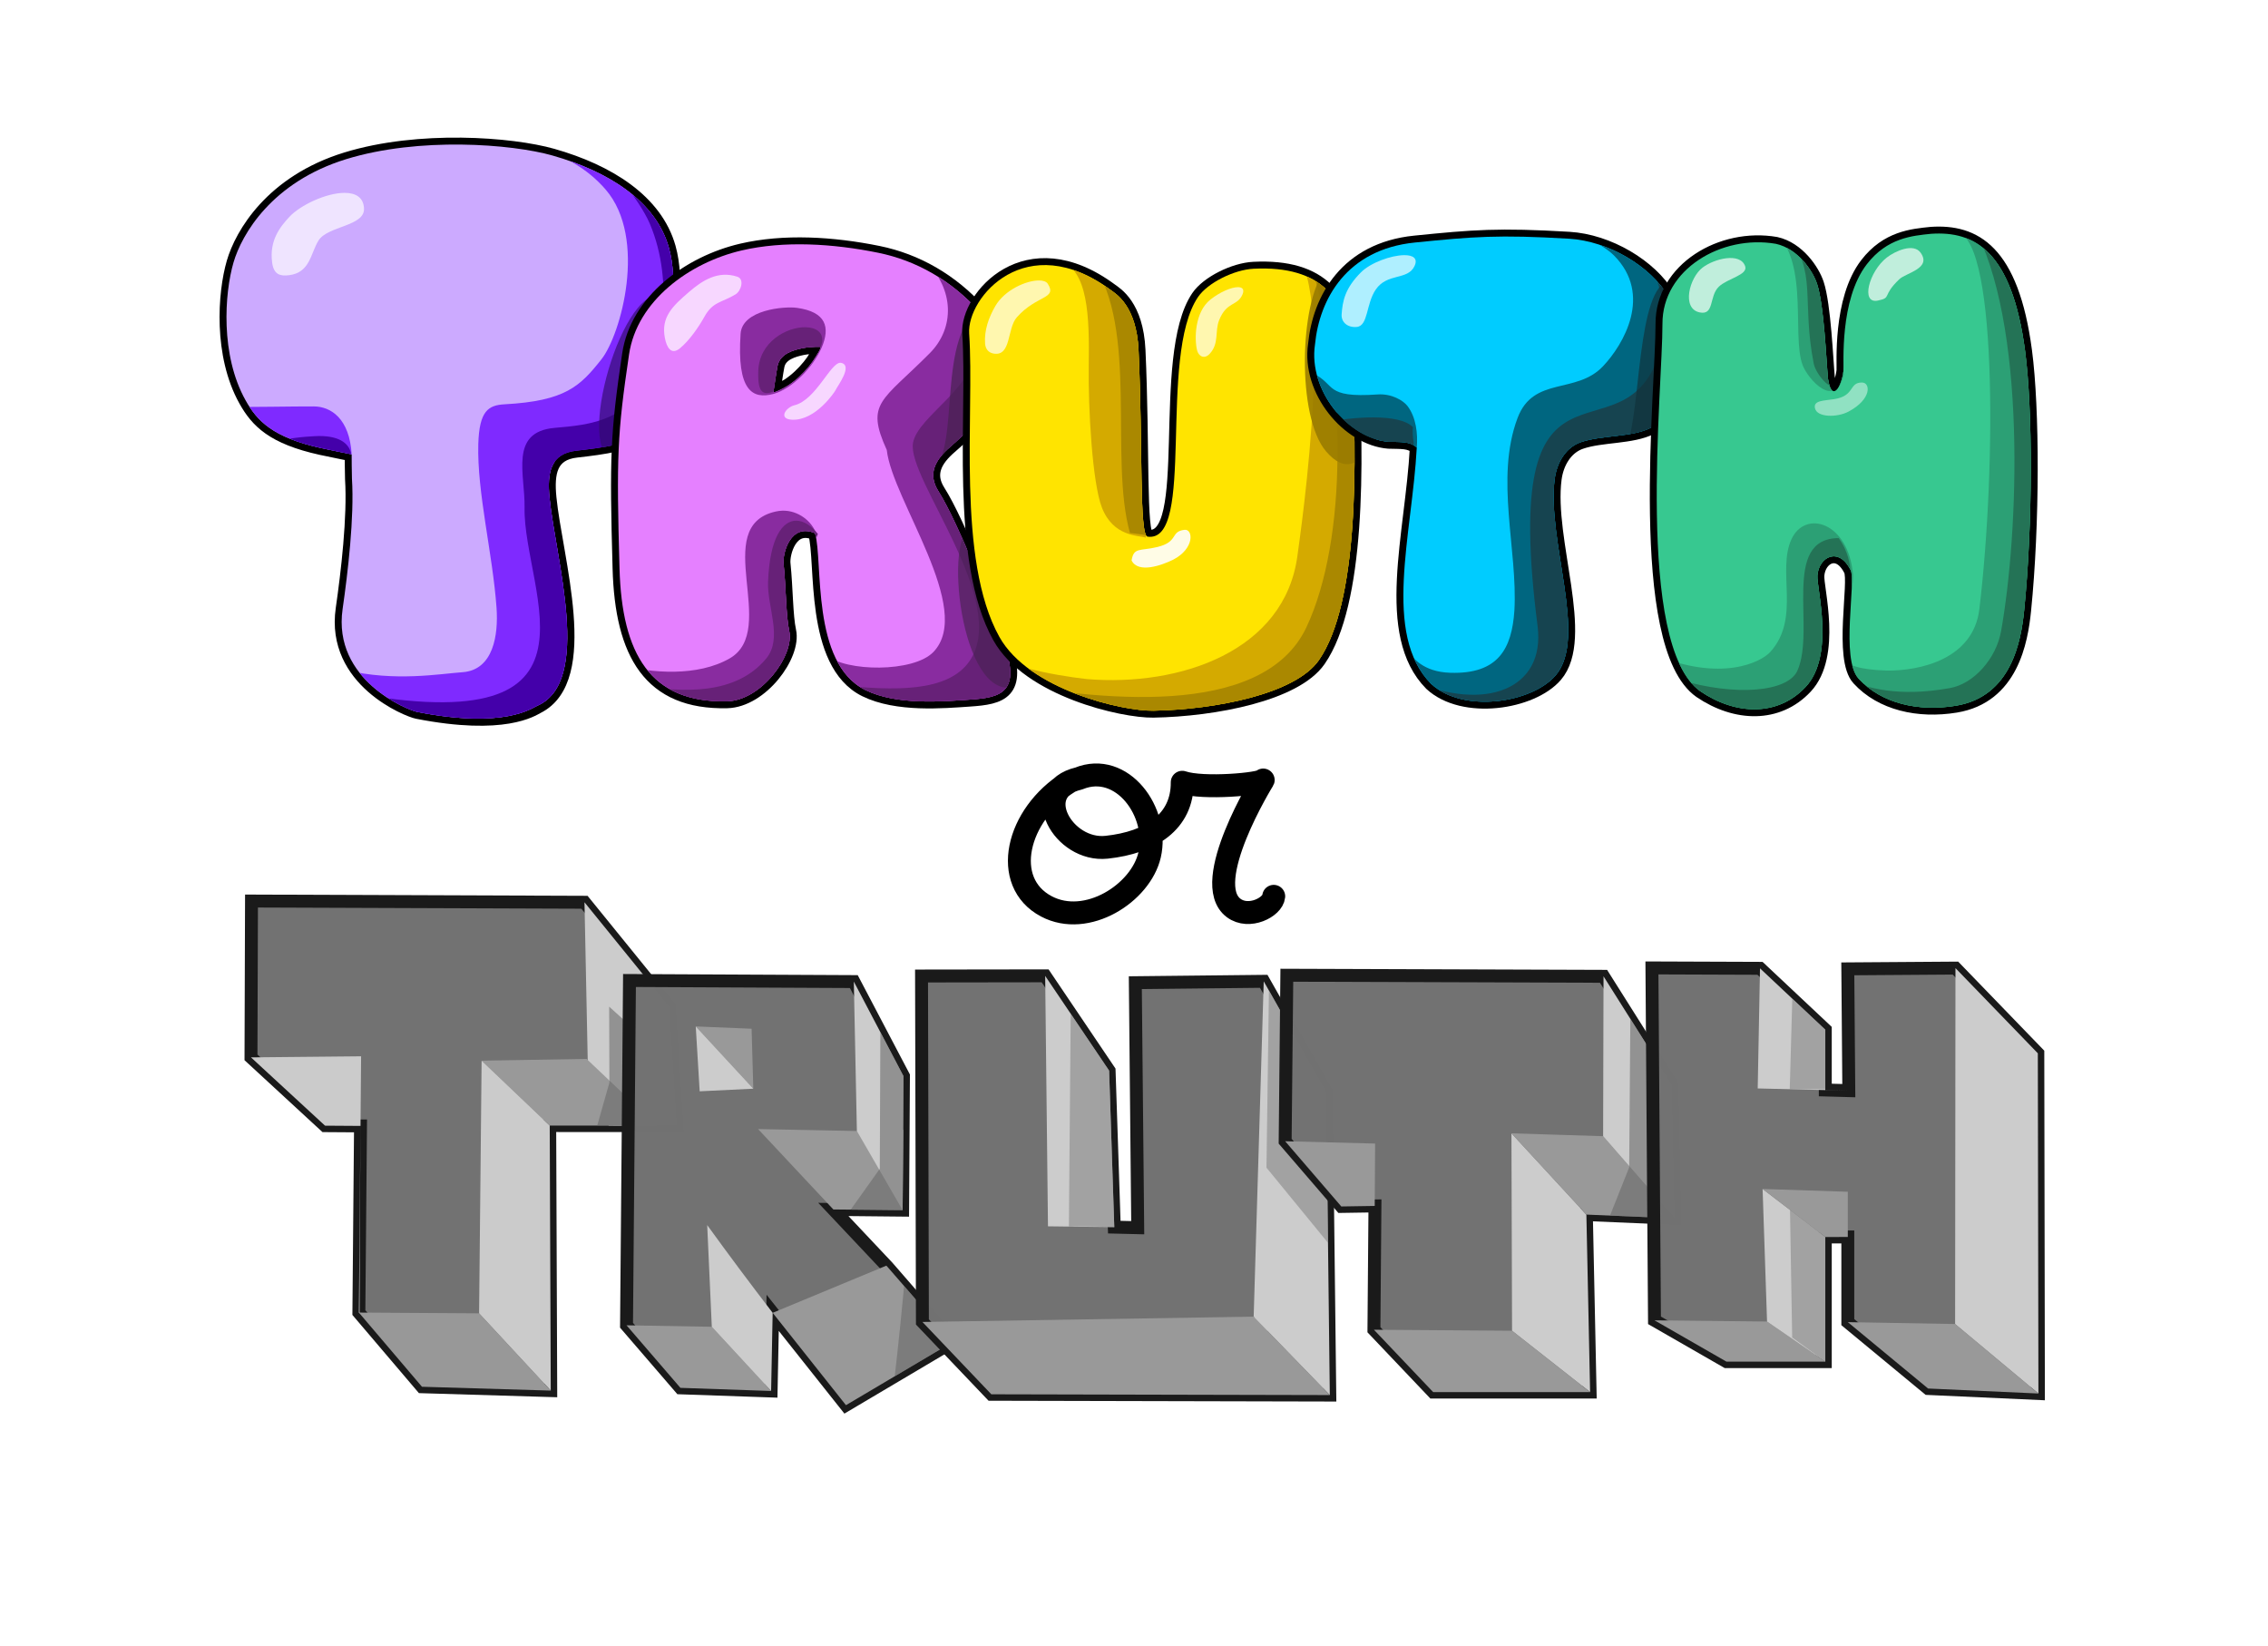 <?xml version="1.0" encoding="UTF-8" standalone="no"?>
<!-- Created with Inkscape (http://www.inkscape.org/) -->

<svg
   width="409.293mm"
   height="296.906mm"
   viewBox="0 0 409.293 296.906"
   version="1.1"
   id="svg4048"
   sodipodi:docname="vote4TRUTH.svg"
   inkscape:version="1.2 (dc2aedaf03, 2022-05-15)"
   xmlns:inkscape="http://www.inkscape.org/namespaces/inkscape"
   xmlns:sodipodi="http://sodipodi.sourceforge.net/DTD/sodipodi-0.dtd"
   xmlns:xlink="http://www.w3.org/1999/xlink"
   xmlns="http://www.w3.org/2000/svg"
   xmlns:svg="http://www.w3.org/2000/svg">
  <sodipodi:namedview
     id="namedview4050"
     pagecolor="#ffffff"
     bordercolor="#000000"
     borderopacity="0.25"
     inkscape:showpageshadow="2"
     inkscape:pageopacity="0.0"
     inkscape:pagecheckerboard="0"
     inkscape:deskcolor="#d1d1d1"
     inkscape:document-units="mm"
     showgrid="false"
     inkscape:zoom="0.2102413"
     inkscape:cx="1229.5396"
     inkscape:cy="844.26798"
     inkscape:window-width="1920"
     inkscape:window-height="1017"
     inkscape:window-x="-8"
     inkscape:window-y="-8"
     inkscape:window-maximized="1"
     inkscape:current-layer="layer1" />
  <defs
     id="defs4045">
    <inkscape:path-effect
       effect="spiro"
       id="path-effect8909"
       is_visible="true"
       lpeversion="1" />
    <inkscape:path-effect
       effect="spiro"
       id="path-effect8903"
       is_visible="true"
       lpeversion="1" />
    <inkscape:path-effect
       effect="spiro"
       id="path-effect6365"
       is_visible="true"
       lpeversion="1" />
    <inkscape:path-effect
       effect="spiro"
       id="path-effect5946"
       is_visible="true"
       lpeversion="1" />
    <inkscape:path-effect
       effect="spiro"
       id="path-effect5915"
       is_visible="true"
       lpeversion="1" />
    <clipPath
       clipPathUnits="userSpaceOnUse"
       id="clipPath1602">
      <use
         x="0"
         y="0"
         xlink:href="#path389"
         id="use1604" />
    </clipPath>
    <inkscape:path-effect
       effect="spiro"
       id="path-effect1530"
       is_visible="true"
       lpeversion="1" />
    <inkscape:path-effect
       effect="spiro"
       id="path-effect662"
       is_visible="true"
       lpeversion="1" />
    <inkscape:path-effect
       effect="spiro"
       id="path-effect666"
       is_visible="true"
       lpeversion="1" />
    <inkscape:path-effect
       effect="spiro"
       id="path-effect670"
       is_visible="true"
       lpeversion="1" />
    <inkscape:path-effect
       effect="spiro"
       id="path-effect674"
       is_visible="true"
       lpeversion="1" />
    <clipPath
       clipPathUnits="userSpaceOnUse"
       id="clipPath2135">
      <use
         x="0"
         y="0"
         xlink:href="#path586"
         id="use2137" />
    </clipPath>
    <inkscape:path-effect
       effect="spiro"
       id="path-effect2061"
       is_visible="true"
       lpeversion="1" />
    <inkscape:path-effect
       effect="spiro"
       id="path-effect2055"
       is_visible="true"
       lpeversion="1" />
    <inkscape:path-effect
       effect="spiro"
       id="path-effect2049"
       is_visible="true"
       lpeversion="1" />
    <inkscape:path-effect
       effect="spiro"
       id="path-effect2043"
       is_visible="true"
       lpeversion="1" />
    <inkscape:path-effect
       effect="spiro"
       id="path-effect686"
       is_visible="true"
       lpeversion="1" />
    <inkscape:path-effect
       effect="spiro"
       id="path-effect678"
       is_visible="true"
       lpeversion="1" />
    <inkscape:path-effect
       effect="spiro"
       id="path-effect682"
       is_visible="true"
       lpeversion="1" />
    <clipPath
       clipPathUnits="userSpaceOnUse"
       id="clipPath2376">
      <use
         x="0"
         y="0"
         xlink:href="#path590"
         id="use2378"
         style="display:inline;fill:#ffe680" />
    </clipPath>
    <inkscape:path-effect
       effect="spiro"
       id="path-effect2067"
       is_visible="true"
       lpeversion="1" />
    <inkscape:path-effect
       effect="spiro"
       id="path-effect2073"
       is_visible="true"
       lpeversion="1" />
    <inkscape:path-effect
       effect="spiro"
       id="path-effect2079"
       is_visible="true"
       lpeversion="1" />
    <clipPath
       clipPathUnits="userSpaceOnUse"
       id="clipPath599">
      <use
         x="0"
         y="0"
         xlink:href="#path594"
         id="use601" />
    </clipPath>
    <inkscape:path-effect
       effect="spiro"
       id="path-effect690"
       is_visible="true"
       lpeversion="1" />
    <inkscape:path-effect
       effect="spiro"
       id="path-effect573"
       is_visible="true"
       lpeversion="1" />
    <inkscape:path-effect
       effect="spiro"
       id="path-effect579"
       is_visible="true"
       lpeversion="1" />
    <inkscape:path-effect
       effect="spiro"
       id="path-effect585"
       is_visible="true"
       lpeversion="1" />
    <inkscape:path-effect
       effect="spiro"
       id="path-effect2085"
       is_visible="true"
       lpeversion="1" />
    <clipPath
       clipPathUnits="userSpaceOnUse"
       id="clipPath1059">
      <use
         x="0"
         y="0"
         xlink:href="#path598"
         id="use1061" />
    </clipPath>
    <inkscape:path-effect
       effect="spiro"
       id="path-effect706"
       is_visible="true"
       lpeversion="1" />
    <inkscape:path-effect
       effect="spiro"
       id="path-effect694"
       is_visible="true"
       lpeversion="1" />
    <inkscape:path-effect
       effect="spiro"
       id="path-effect698"
       is_visible="true"
       lpeversion="1" />
    <inkscape:path-effect
       effect="spiro"
       id="path-effect1044"
       is_visible="true"
       lpeversion="1" />
    <inkscape:path-effect
       effect="spiro"
       id="path-effect702"
       is_visible="true"
       lpeversion="1" />
    <inkscape:path-effect
       effect="spiro"
       id="path-effect1036"
       is_visible="true"
       lpeversion="1" />
    <filter
       inkscape:collect="always"
       style="color-interpolation-filters:sRGB"
       id="filter1285-2-9-6"
       x="-0.016"
       y="-0.013"
       width="1.032"
       height="1.025">
      <feGaussianBlur
         inkscape:collect="always"
         stdDeviation="0.058"
         id="feGaussianBlur1287-2-5-3" />
    </filter>
    <clipPath
       clipPathUnits="userSpaceOnUse"
       id="clipPath1945-2-7-6">
      <path
         style="display:inline;mix-blend-mode:normal;fill:none;stroke:#000000;stroke-width:12.788;stroke-linejoin:round;stroke-dasharray:none;stroke-dashoffset:3.36;paint-order:markers stroke fill;filter:url(#filter1285-2-9-6);stop-color:#000000"
         d="m 1289.8,1021.224 c -42.084,-11.975 -136.896,-19.202 -211.223,3.656 -76.134,23.414 -106.998,76.923 -115.403,105.786 -9.225,31.681 -13.535,94.654 12.273,140.832 11.916,21.322 27.913,38.052 77.39,49.008 6.439,1.426 31.276,6.417 31.276,6.417 0,0 0.037,21.061 0.291,25.045 2.497,39.126 -4.196,96.04 -9.556,133.142 -10.562,73.114 67.108,103.556 76.434,105.379 89.351,17.459 117.21,-3.951 122.488,-6.203 57.106,-24.369 18.942,-150.829 12.822,-212.877 -2.524,-25.59 0.748,-45.269 27.622,-48.253 54.683,-6.071 112.379,-15.3 100.865,-94.592 -5.6,-38.565 3.213,-79.165 -6.407,-113.251 -13.431,-47.587 -61.919,-77.882 -118.872,-94.088 z"
         id="use1947-6-5-9"
         sodipodi:nodetypes="ssssscsssssssss" />
    </clipPath>
    <filter
       inkscape:collect="always"
       style="color-interpolation-filters:sRGB"
       id="filter1281-9-7-5"
       x="-0.018"
       y="-0.015"
       width="1.036"
       height="1.031">
      <feGaussianBlur
         inkscape:collect="always"
         stdDeviation="0.058"
         id="feGaussianBlur1283-1-6-9" />
    </filter>
    <clipPath
       clipPathUnits="userSpaceOnUse"
       id="clipPath1994-6-3-7">
      <path
         id="use1996-4-8-7"
         style="fill:none;stroke:#000000;stroke-width:13.2;stroke-linejoin:round;stroke-dasharray:none;stroke-dashoffset:3.36;paint-order:markers stroke fill;filter:url(#filter1281-9-7-5);stop-color:#000000"
         d="m 1361.079,1101.411 c -54.935,12.877 -110.249,53.049 -118.647,109.803 -12.407,83.847 -13.373,107.477 -10.057,225.891 2.526,90.195 32.39,142.121 113.639,140.241 36.045,-0.834 71.241,-48.579 65.584,-74.208 -3.493,-15.822 -3.302,-45.319 -5.98,-71.097 -1.117,-10.75 7.159,-43.355 33.253,-32.157 8.704,29.607 -4.58,137.079 53.047,165.504 33.482,16.515 82.208,12.11 110.443,10.206 32.389,-2.184 54.368,-7.222 35.908,-59.459 -12.786,-36.182 -48.068,-127.496 -69.067,-160.406 -11.463,-17.965 -4.106,-32.849 12.542,-47.168 65.335,-56.193 60.864,-99.821 31.269,-141.919 -30.102,-33.8 -67.444,-54.698 -107.325,-62.817 -47.977,-9.768 -99.74,-12.929 -144.61,-2.412 z m 83.878,101.701 c -0.73,3.437 -3.176,6.806 -5.105,10.02 -2.153,3.587 -4.435,6.912 -7.191,10.289 -6.279,7.695 -13.581,14.764 -21.872,20.23 -4.831,3.185 -15.962,8.753 -15.856,7.069 0,0 3.377,-23.232 4.425,-27.945 2.806,-12.63 16.991,-16.296 26.085,-18.215 3.822,-0.806 12.245,-1.788 19.514,-1.448 z"
         sodipodi:nodetypes="sssssscssssccsscasacsscc" />
    </clipPath>
    <filter
       inkscape:collect="always"
       style="color-interpolation-filters:sRGB"
       id="filter1277-2-1-29"
       x="-0.018"
       y="-0.015"
       width="1.037"
       height="1.031">
      <feGaussianBlur
         inkscape:collect="always"
         stdDeviation="0.058"
         id="feGaussianBlur1279-8-1-5" />
    </filter>
    <clipPath
       clipPathUnits="userSpaceOnUse"
       id="clipPath2326-5-8-01">
      <path
         style="mix-blend-mode:normal;fill:none;stroke:#000000;stroke-width:13.2;stroke-linejoin:round;stroke-dasharray:none;stroke-dashoffset:3.36;paint-order:markers stroke fill;filter:url(#filter1277-2-1-29);stop-color:#000000"
         d="m 1792.055,1485.706 c -45.576,-81.672 -26.174,-235.928 -31.896,-320.284 -2.577,-37.991 60.333,-112.059 149.839,-45.667 4.941,3.665 26.874,16.211 29.026,63.089 4.657,101.438 0.541,195.726 9.512,196.997 51.291,7.268 10.571,-190.066 53.288,-252.98 10.17,-14.979 38.132,-28.853 58.721,-29.867 71.795,-3.533 99.643,31.576 103.288,93.88 6.585,112.562 7.106,259.763 -34.4,319.394 -24.969,35.873 -110.024,52.209 -174.762,53.352 -32.344,0.571 -131.445,-22.054 -162.617,-77.915 z"
         id="use2328-7-4-2"
         sodipodi:nodetypes="sssssssssss"
         inkscape:label="path874" />
    </clipPath>
    <filter
       inkscape:collect="always"
       style="color-interpolation-filters:sRGB"
       id="filter1273-0-8-6"
       x="-0.019"
       y="-0.015"
       width="1.038"
       height="1.03">
      <feGaussianBlur
         inkscape:collect="always"
         stdDeviation="0.058"
         id="feGaussianBlur1275-7-1-1" />
    </filter>
    <clipPath
       clipPathUnits="userSpaceOnUse"
       id="clipPath2479-7-1-8">
      <path
         style="mix-blend-mode:normal;fill:none;stroke:#000000;stroke-width:15.512;stroke-linejoin:round;stroke-dasharray:none;stroke-dashoffset:3.36;paint-order:markers stroke fill;filter:url(#filter1273-0-8-6);stop-color:#000000"
         d="m 2612.319,1188.158 c 5.065,-46.765 4.348,-61.327 -17.784,-98.704 -22.158,-37.422 -74.418,-68.524 -123.139,-71.399 -87.791,-5.181 -118.537,-2.625 -191.479,4.726 -84.641,8.531 -118.558,70.157 -124.035,126.611 -8.538,57.26 41.554,116.903 91.434,120.768 15.383,0.572 26.127,-0.924 34.954,7.271 -5.705,107.684 -43.223,231.563 17.83,293.303 39.757,36.865 125.16,23.8 154.66,-10.604 40.231,-46.917 -11.321,-167.573 -1.177,-244.06 2.636,-19.875 13.538,-38.873 32.372,-45.381 25.802,-8.916 63.565,-5.926 87.312,-18.052 31.577,-16.124 35.913,-35.517 39.05,-64.48 z"
         id="use2481-4-4-9"
         sodipodi:nodetypes="ssssccccsssss" />
    </clipPath>
    <filter
       inkscape:collect="always"
       style="color-interpolation-filters:sRGB"
       id="filter1269-2-3-4"
       x="-0.019"
       y="-0.015"
       width="1.038"
       height="1.029">
      <feGaussianBlur
         inkscape:collect="always"
         stdDeviation="0.058"
         id="feGaussianBlur1271-1-6-2" />
    </filter>
    <clipPath
       clipPathUnits="userSpaceOnUse"
       id="clipPath2665-4-9-2">
      <path
         style="mix-blend-mode:normal;fill:none;stroke:#000000;stroke-width:13.2;stroke-linejoin:round;stroke-dasharray:none;stroke-dashoffset:3.36;paint-order:markers stroke fill;filter:url(#filter1269-2-3-4);stop-color:#000000"
         d="m 2926.368,1508.019 c 9.292,-91.639 9.102,-213.157 1.012,-274.258 -14.015,-105.86 -53.611,-126.726 -99.201,-123.666 -20.154,2.059 -46.45,4.348 -67.921,32.136 -29.244,37.849 -24.022,106.519 -24.724,112.581 -2.018,17.421 -12.358,33.698 -16.271,8.397 -1.831,-19.271 -4.143,-77.692 -11.537,-100.146 -4.63,-14.06 -20.348,-37.267 -43.436,-42.376 -57.304,-9.966 -120.075,26.922 -119.845,84.438 0.271,67.846 -29.312,339.418 40.073,387.995 37.27,25.307 81.745,26.843 111.166,-4.666 31.203,-33.418 11.389,-104.441 12.391,-117.656 1.482,-19.541 22.454,-30.897 35.074,-5.607 6.077,12.177 -10.928,93.484 8.43,114.598 24.084,26.27 63.133,35.07 102.645,28.587 58.711,-9.632 68.885,-68.214 72.144,-100.356 z"
         id="use2667-1-2-9"
         sodipodi:nodetypes="sscsscscscssssss" />
    </clipPath>
    <inkscape:path-effect
       effect="spiro"
       id="path-effect5946-9"
       is_visible="true"
       lpeversion="1" />
    <inkscape:path-effect
       effect="spiro"
       id="path-effect5946-9-3"
       is_visible="true"
       lpeversion="1" />
    <inkscape:path-effect
       effect="spiro"
       id="path-effect5946-9-6"
       is_visible="true"
       lpeversion="1" />
  </defs>
  <g
     inkscape:label="Calque 1"
     inkscape:groupmode="layer"
     id="layer1"
     transform="translate(0.239,-0.238)">
    <g
       id="g1614"
       transform="matrix(0.15,0,0,0.15,-78.263,-124.974)"
       style="stroke:none">
      <path
         style="display:inline;fill:#727272;fill-opacity:0.996;stroke:#1a1a1a;stroke-width:15.537;stroke-linecap:round;paint-order:markers stroke fill;stop-color:#000000;stroke-dasharray:none"
         d="m 822.74,1918.551 400.605,1.479 102.136,125.831 9.051,142.888 -153,-0.13 1.233,318.8 -154.923,-4.623 -75.92,-89.227 1.965,-224.536 -42.684,-0.284 -89.08,-82.14 z"
         id="path389"
         inkscape:label="T"
         sodipodi:nodetypes="cccccccccccc" />
      <g
         inkscape:groupmode="maskhelper"
         id="g1599"
         clip-path="url(#clipPath1602)"
         style="stroke:none">
        <path
           style="fill:#cccccc;fill-opacity:1;stroke:none;stroke-width:8.883;stroke-linecap:round;paint-order:markers stroke fill;stop-color:#000000"
           d="m 1223.345,1920.03 3.904,190.278 45.215,140.477 203.086,-94.55 -1.447,-232.572 -107.637,-15.075 z"
           id="path1528"
           inkscape:path-effect="#path-effect1530"
           inkscape:original-d="m 1223.345,1920.0299 3.9038,190.2784 45.2154,140.4766 203.0861,-94.5499 -1.4471,-232.5724 -107.6371,-15.0751 z"
           sodipodi:nodetypes="ccccccc" />
        <path
           style="display:inline;fill:#999999;fill-opacity:1;stroke:none;stroke-width:8.883;stroke-linecap:round;paint-order:markers stroke fill;stop-color:#000000"
           d="m 1099.585,2110.586 126.294,-2.127 107.702,102.09 117.813,23.907 -214.735,201.444 -55.127,-247.28 z"
           id="path660"
           inkscape:path-effect="#path-effect662"
           inkscape:original-d="m 1099.5847,2110.5857 126.2943,-2.1266 107.7024,102.0895 117.8129,23.9072 -214.735,201.444 -55.1271,-247.2797 z"
           sodipodi:nodetypes="ccccccc" />
        <path
           style="fill:#cccccc;fill-opacity:0.996;stroke:none;stroke-width:8.883;stroke-linecap:round;paint-order:markers stroke fill;stop-color:#000000"
           d="m 1099.585,2110.586 -3.014,303.909 86.194,92.925 169.023,123.488 -17.256,-442.159 -153,-0.13 z"
           id="path664"
           inkscape:path-effect="#path-effect666"
           inkscape:original-d="m 1099.5847,2110.5857 -3.0135,303.9091 86.1938,92.9255 169.0234,123.4881 -17.2563,-442.1588 -152.9999,-0.1295 z"
           sodipodi:nodetypes="ccccccc" />
        <path
           style="fill:#999999;fill-opacity:0.996;stroke:none;stroke-width:8.883;stroke-linecap:round;paint-order:markers stroke fill;stop-color:#000000"
           d="m 951.922,2413.57 144.65,0.925 86.194,92.925 -25.911,172.404 -456.049,-57.91 z"
           id="path668"
           inkscape:path-effect="#path-effect670"
           inkscape:original-d="m 951.92153,2413.5702 144.64967,0.9246 86.1938,92.9255 -25.9106,172.4038 -456.04918,-57.91 z"
           sodipodi:nodetypes="cccccc" />
        <path
           style="fill:#cccccc;fill-opacity:0.996;stroke:none;stroke-width:8.883;stroke-linecap:round;paint-order:markers stroke fill;stop-color:#000000"
           d="m 822.123,2106.61 132.469,-1.294 c -0.197,21.026 -0.379,42.052 -0.547,63.078 -0.909,114.215 -1.38,228.433 -1.412,342.652 L 717.664,2170.957 Z"
           id="path672"
           inkscape:path-effect="#path-effect674"
           inkscape:original-d="m 822.12326,2106.61 132.46937,-1.2944 -0.5466,63.0781 -1.41168,342.6518 -234.97068,-340.0883 z"
           sodipodi:nodetypes="cccccc" />
        <path
           style="fill:#666666;stroke:none;stroke-width:43.283;stroke-linecap:round;stroke-linejoin:round;paint-order:markers stroke fill;stop-color:#000000;opacity:0.57"
           d="m 119.342,190.848 -9.291,-8.401 0.044,13.731 -2.267,7.993 3.867,2.9"
           id="path5944"
           transform="matrix(6.654,0,0,6.654,520.76,831.579)"
           inkscape:original-d="m 119.34221,190.84845 c -2.95049,-2.36929 -7.15985,-6.47451 -9.29075,-8.40143 0.066,3.61513 0.0441,13.73119 0.0441,13.73119 0,0 -2.28492,4.95161 -2.26678,7.99252 l 3.86744,2.90049"
           inkscape:path-effect="#path-effect5946"
           sodipodi:nodetypes="ccccc" />
      </g>
    </g>
    <g
       id="g2142"
       transform="matrix(0.15,0,0,0.15,-78.263,-124.974)"
       style="stroke:none">
      <path
         style="display:inline;fill:#727272;fill-opacity:0.996;stroke:#1a1a1a;stroke-width:15.537;stroke-linecap:round;stroke-dasharray:none;paint-order:markers stroke fill;stop-color:#000000"
         d="m 1277.494,2014.139 -3.562,414.735 64.831,75.244 109.126,3.775 1.855,-94.029 88.18,111.097 128.429,-76.062 -78.329,-90.139 -65.271,-69.226 83.356,0.831 0.989,-161.266 -59.723,-113.666 z"
         id="path586"
         inkscape:label="R"
         sodipodi:nodetypes="ccccccccccccc" />
      <g
         inkscape:groupmode="maskhelper"
         id="g2132"
         clip-path="url(#clipPath2135)"
         style="stroke:none">
        <path
           style="fill:#999999;fill-opacity:1;stroke:none;stroke-width:8.883;stroke-linecap:round;paint-order:markers stroke fill;stop-color:#000000"
           inkscape:path-effect="#path-effect2061"
           inkscape:original-d="m 1273.9326,2428.8738 c 0,0 102.5971,1.7875 102.5971,1.7875 0,0 71.3605,77.2321 71.3605,77.2321 0,0 -109.1264,-3.7754 -109.1264,-3.7754 0,0 -64.8312,-75.2442 -64.8312,-75.2442 z"
           d="m 1273.933,2428.874 102.597,1.788 71.361,77.232 -109.126,-3.775 z"
           id="path2057" />
        <path
           style="fill:#cccccc;fill-opacity:1;stroke:none;stroke-width:8.883;stroke-linecap:round;paint-order:markers stroke fill;stop-color:#000000"
           inkscape:path-effect="#path-effect2055"
           inkscape:original-d="m 1370.982,2308.3087 5.5477,122.3526 71.3605,77.2321 90.0349,17.0682 -88.1803,-111.0968 z"
           d="m 1370.982,2308.309 5.548,122.353 71.361,77.232 90.035,17.068 c -29.964,-36.574 -59.362,-73.612 -88.18,-111.097 -26.758,-34.806 -53.016,-69.996 -78.763,-105.556 z"
           id="path2051"
           sodipodi:nodetypes="cccccc" />
        <path
           style="fill:#999999;fill-opacity:1;stroke:none;stroke-width:8.883;stroke-linecap:round;paint-order:markers stroke fill;stop-color:#000000"
           inkscape:path-effect="#path-effect2049"
           inkscape:original-d="m 1449.7448,2413.8648 143.588,-59.5737 128.713,69.0889 47.887,235.5171 -270.0388,-82.3808 z"
           d="m 1449.745,2413.865 143.588,-59.574 128.713,69.089 47.887,235.517 -270.039,-82.381 z"
           id="path2045"
           sodipodi:nodetypes="cccccc" />
        <path
           style="fill:#999999;fill-opacity:1;stroke:none;stroke-width:8.883;stroke-linecap:round;paint-order:markers stroke fill;stop-color:#000000"
           inkscape:path-effect="#path-effect2043"
           inkscape:original-d="m 1432.2173,2192.8497 118.8575,2.3213 128.5427,-3.5306 41.7237,52.0064 -91.6123,109.9405 -106.9751,-64.0537 z"
           d="m 1432.217,2192.85 118.858,2.321 128.543,-3.531 41.724,52.006 -91.612,109.941 -106.975,-64.054 z m 251.666,207.659 c -2.95,-2.369 -7.16,-6.474 -9.291,-8.401 0.066,3.615 0.044,13.731 0.044,13.731 0,0 -2.285,4.952 -2.267,7.992 l 3.868,2.901"
           id="path2039"
           sodipodi:nodetypes="ccccccc" />
        <path
           style="fill:#cccccc;fill-opacity:1;stroke:none;stroke-width:8.883;stroke-linecap:round;paint-order:markers stroke fill;stop-color:#000000"
           inkscape:path-effect="#path-effect686"
           inkscape:original-d="m 1547.3764,2015.4329 3.6984,179.7381 55.0354,95.1934 174.4795,-14.4438 -151.7317,-267.1893 z"
           d="m 1547.376,2015.433 3.698,179.738 55.035,95.193 174.48,-14.444 -151.732,-267.189 z"
           id="path684"
           sodipodi:nodetypes="cccccc" />
        <path
           style="fill:#999999;fill-opacity:1;stroke:none;stroke-width:8.883;stroke-linecap:round;paint-order:markers stroke fill;stop-color:#000000"
           d="m 1357.217,2069.381 67.188,2.774 2.055,72.117 z"
           id="path676"
           inkscape:path-effect="#path-effect678"
           inkscape:original-d="m 1357.2169,2069.3807 c 0,0 67.1881,2.7737 67.1881,2.7737 0,0 2.0547,72.1172 2.0547,72.1172 0,0 -69.2428,-74.8909 -69.2428,-74.8909 z" />
        <path
           style="fill:#cccccc;fill-opacity:1;stroke:none;stroke-width:8.883;stroke-linecap:round;paint-order:markers stroke fill;stop-color:#000000"
           d="m 1357.217,2069.381 4.726,78.034 64.517,-3.143 z"
           id="path680"
           inkscape:path-effect="#path-effect682"
           inkscape:original-d="m 1357.2169,2069.3807 c 0,0 4.7258,78.0344 4.7258,78.0344 0,0 64.517,-3.1435 64.517,-3.1435 0,0 -69.2428,-74.8909 -69.2428,-74.8909 z" />
        <path
           style="opacity:0.57;fill:#666666;stroke:none;stroke-width:199.1;stroke-linecap:round;stroke-linejoin:round;paint-order:markers stroke fill;stop-color:#000000"
           d="m 1620.205,2140.289 -40.785,-89.039 -0.774,189.424 -35.984,50.422 97.21,17.894"
           id="path5944-7"
           inkscape:original-d="m 1620.205,2140.2886 c -13.5722,-10.8982 -30.9825,-80.175 -40.7846,-89.0387 0.3036,16.6298 -0.7737,189.4242 -0.7737,189.4242 0,0 -36.0674,36.4335 -35.9837,50.4215 l 97.2101,17.8943"
           inkscape:path-effect="#path-effect5946-9"
           sodipodi:nodetypes="ccccc" />
        <path
           style="opacity:0.57;fill:#666666;stroke:none;stroke-width:199.1;stroke-linecap:round;stroke-linejoin:round;paint-order:markers stroke fill;stop-color:#000000"
           d="m 1610.105,2356.278 c -4.159,48.091 -9.041,96.12 -14.646,144.064 -2.258,19.317 -4.634,38.62 -7.126,57.908 l 120.075,-105.087 z"
           id="path6361"
           inkscape:original-d="m 1610.1052,2356.2777 c 0.3036,16.6298 -14.6465,144.064 -14.6465,144.064 0,0 -7.2099,43.92 -7.1262,57.908 l 120.0745,-105.0873 c -10.3161,-7.9955 -88.4997,-88.021 -98.3018,-96.8847 z"
           inkscape:path-effect="#path-effect6365"
           sodipodi:nodetypes="ccccc" />
      </g>
    </g>
    <g
       id="g2456"
       transform="matrix(0.15,0,0,0.15,-78.263,-124.974)"
       style="stroke:none">
      <path
         style="display:inline;fill:#727272;fill-opacity:0.996;stroke:#1a1a1a;stroke-width:15.537;stroke-linecap:round;paint-order:markers stroke fill;stop-color:#000000;stroke-dasharray:none"
         d="m 1628.858,2008.731 148.695,-0.212 76.975,114.047 6.221,188.233 28.196,0.685 -2.89,-294.715 154.473,-1.655 75.2,132.809 4.311,364.89 -407.204,-0.946 -82.926,-87.012 z"
         id="path590"
         inkscape:label="U"
         sodipodi:nodetypes="cccccccccccc" />
      <g
         inkscape:groupmode="maskhelper"
         id="g2373"
         clip-path="url(#clipPath2376)"
         style="stroke:none">
        <path
           style="fill:#cccccc;fill-opacity:1;stroke:none;stroke-width:8.883;stroke-linecap:round;paint-order:markers stroke fill;stop-color:#000000"
           inkscape:path-effect="#path-effect2067"
           inkscape:original-d="m 1780.9687,2309.8304 c 0,0 -3.4153,-305.5913 -3.4153,-305.5913 0,0 76.9747,118.328 76.9747,118.328 0,0 6.2215,188.2335 6.2215,188.2335 0,0 -79.7809,-0.9702 -79.7809,-0.9702 z"
           d="m 1780.969,2309.83 -3.415,-305.591 76.975,118.328 6.221,188.233 z"
           id="path2063" />
        <path
           id="path8899"
           style="opacity:0.57;fill:#828282;fill-opacity:1;stroke:none;stroke-width:535.181;stroke-linecap:round;stroke-linejoin:round;paint-order:markers stroke fill;stop-color:#000000"
           d="m 1808.638,2017.988 -2.503,292.193 c 11.261,-0.985 54.616,0.619 54.616,0.619 l -5.209,-237.179 z"
           sodipodi:nodetypes="ccccc" />
        <path
           style="fill:#cccccc;fill-opacity:1;stroke:none;stroke-width:8.883;stroke-linecap:round;paint-order:markers stroke fill;stop-color:#000000"
           inkscape:path-effect="#path-effect2079"
           inkscape:original-d="m 2040.5286,2015.115 c 0,0 -12.0847,403.3571 -12.0847,403.3571 0,0 91.5951,94.3416 91.5951,94.3416 0,0 -4.3107,-364.8897 -4.3107,-364.8897 0,0 -75.1997,-132.809 -75.1997,-132.809 z"
           d="m 2040.529,2015.115 c 0,0 -12.085,403.357 -12.085,403.357 0,0 91.595,94.342 91.595,94.342 0,0 -4.311,-364.89 -4.311,-364.89 0,0 -75.2,-132.809 -75.2,-132.809 z m 61.682,266.102 c -13.572,-10.898 -30.983,-80.175 -40.785,-89.039 0.304,16.63 -0.774,189.424 -0.774,189.424 0,0 -36.067,36.434 -35.984,50.422 l 97.21,17.894"
           id="path2075" />
        <path
           style="fill:#999999;fill-opacity:1;stroke:none;stroke-width:8.883;stroke-linecap:round;paint-order:markers stroke fill;stop-color:#000000"
           inkscape:path-effect="#path-effect2073"
           inkscape:original-d="m 1629.9089,2424.8558 c 0,0 398.535,-6.3837 398.535,-6.3837 0,0 91.5951,94.3416 91.5951,94.3416 0,0 -407.2045,-0.9458 -407.2045,-0.9458 0,0 -82.9256,-87.0121 -82.9256,-87.0121 z"
           d="m 1629.909,2424.856 398.535,-6.384 91.595,94.342 -407.204,-0.946 z"
           id="path2069" />
        <path
           style="opacity:0.57;fill:#828282;fill-opacity:1;stroke:none;stroke-width:535.181;stroke-linecap:round;stroke-linejoin:round;paint-order:markers stroke fill;stop-color:#000000"
           d="m 2236.585,2258.358 -189.221,-271.344 -3.521,252.261 84.708,103.43 193.832,139.704"
           id="path5944-7-6"
           inkscape:original-d="m 2236.5846,2258.3579 c -61.7441,-17.3094 -144.6286,-257.2667 -189.221,-271.3444 1.3924,26.4127 -3.5206,252.2613 -3.5206,252.2613 0,0 84.327,81.2139 84.7084,103.43 l 193.8316,139.7044"
           inkscape:path-effect="#path-effect5946-9-3"
           sodipodi:nodetypes="ccccc" />
      </g>
    </g>
    <g
       id="g614"
       transform="matrix(0.15,0,0,0.15,-78.263,-124.974)"
       style="stroke:none">
      <path
         style="display:inline;fill:#727272;fill-opacity:0.996;stroke:#1a1a1a;stroke-width:15.537;stroke-linecap:round;paint-order:markers stroke fill;stop-color:#000000;stroke-dasharray:none"
         d="m 2068.338,2007.799 381.02,1.294 82.269,130.403 3.411,160.729 -106.309,-4.512 4.479,213.504 h -188.825 l -71.256,-75.002 1.225,-148.921 -40.489,0.63 -67.539,-78.453 z"
         id="path594"
         inkscape:label="T"
         sodipodi:nodetypes="cccccccccccc" />
      <g
         inkscape:groupmode="maskhelper"
         id="g596"
         clip-path="url(#clipPath599)"
         style="stroke:none">
        <path
           style="fill:#cccccc;fill-opacity:1;stroke:none;stroke-width:8.883;stroke-linecap:round;paint-order:markers stroke fill;stop-color:#000000"
           inkscape:path-effect="#path-effect690"
           inkscape:original-d="m 2338.5691,2197.9663 c 0,0 0.7398,237.4689 0.7398,237.4689 0,0 93.8989,73.7814 93.8989,73.7814 0,0 -4.4792,-213.5038 -4.4792,-213.5038 0,0 -90.1595,-97.7465 -90.1595,-97.7465 z"
           d="m 2338.569,2197.966 0.74,237.469 93.899,73.781 -4.479,-213.504 z"
           id="path688" />
        <path
           style="fill:#999999;fill-opacity:1;stroke:none;stroke-width:8.883;stroke-linecap:round;paint-order:markers stroke fill;stop-color:#000000"
           inkscape:path-effect="#path-effect573"
           inkscape:original-d="m 2173.1263,2434.2147 c 0,0 166.1826,1.2205 166.1826,1.2205 0,0 93.8989,73.7814 93.8989,73.7814 0,0 -188.8252,0 -188.8252,0 0,0 -71.2563,-75.0019 -71.2563,-75.0019 z"
           d="m 2173.126,2434.215 166.183,1.22 93.899,73.781 h -188.825 z"
           id="path569" />
        <path
           style="fill:#999999;fill-opacity:1;stroke:none;stroke-width:8.883;stroke-linecap:round;paint-order:markers stroke fill;stop-color:#000000"
           inkscape:path-effect="#path-effect579"
           inkscape:original-d="m 2338.5691,2197.9663 66.7058,2.0802 43.5896,1.3593 86.1733,98.8189 -106.3092,-4.5119 z"
           d="m 2338.569,2197.966 c 22.235,0.693 44.471,1.387 66.706,2.08 14.53,0.453 29.06,0.906 43.59,1.359 l 86.173,98.819 -106.309,-4.512 z"
           id="path575"
           sodipodi:nodetypes="cccccc" />
        <path
           style="fill:#cccccc;fill-opacity:1;stroke:none;stroke-width:8.883;stroke-linecap:round;paint-order:markers stroke fill;stop-color:#000000"
           inkscape:path-effect="#path-effect585"
           inkscape:original-d="m 2449.3576,2009.0933 -0.3451,134.5754 -0.148,57.7371 86.1733,98.8189 -3.4108,-160.7288 z"
           d="m 2449.358,2009.093 c -0.115,44.858 -0.23,89.717 -0.345,134.575 -0.049,19.246 -0.099,38.491 -0.148,57.737 l 86.173,98.819 -3.411,-160.729 z"
           id="path581"
           sodipodi:nodetypes="cccccc" />
        <path
           style="fill:#999999;fill-opacity:1;stroke:none;stroke-width:8.883;stroke-linecap:round;paint-order:markers stroke fill;stop-color:#000000"
           inkscape:path-effect="#path-effect2085"
           inkscape:original-d="m 2174.5646,2210.2817 -108.2406,-2.8108 78.49,91.1743 28.9669,33.6481 z"
           d="m 2174.565,2210.282 -108.241,-2.811 c 26.163,30.391 52.327,60.783 78.49,91.174 9.656,11.216 19.311,22.432 28.967,33.648 z"
           id="path2081"
           sodipodi:nodetypes="ccccc" />
        <path
           style="opacity:0.57;fill:#666666;stroke:none;stroke-width:333.322;stroke-linecap:round;stroke-linejoin:round;paint-order:markers stroke fill;stop-color:#000000"
           d="m 2576.15,2116.985 -94.137,-108.119 -1.786,230.015 -24.542,61.723 165.863,21.232"
           id="path5944-7-1"
           inkscape:original-d="m 2576.1496,2116.9851 c -31.3267,-13.234 -71.5121,-97.3555 -94.1367,-108.1187 0.7065,20.194 -1.7862,230.015 -1.7862,230.015 0,0 -24.7351,44.7371 -24.5416,61.7226 l 165.8627,21.2323"
           inkscape:path-effect="#path-effect5946-9-6"
           sodipodi:nodetypes="ccccc"
           transform="translate(-1.2198989e-6)" />
      </g>
    </g>
    <g
       id="g1066"
       transform="matrix(0.15,0,0,0.15,-78.263,-124.974)"
       style="stroke:none">
      <path
         style="display:inline;fill:#727272;fill-opacity:0.996;stroke:#1a1a1a;stroke-width:15.537;stroke-linecap:round;paint-order:markers stroke fill;stop-color:#000000;stroke-dasharray:none"
         d="m 2507.589,1999.01 130.016,0.479 78.558,73.805 v 72.557 l 28.286,0.777 -1.201,-146.496 129.52,-0.911 99.094,102.483 0.708,409.236 -132.745,-6.021 -96.578,-79.838 v -102.467 h -27.085 v 149.968 l -118.947,-1e-4 v 0 l -86.552,-49.685 z"
         id="path598"
         inkscape:label="H"
         sodipodi:nodetypes="cccccccccccccccccc" />
      <g
         inkscape:groupmode="maskhelper"
         id="g1056"
         clip-path="url(#clipPath1059)"
         style="stroke:none">
        <path
           style="fill:#cccccc;fill-opacity:1;stroke:none;stroke-width:8.883;stroke-linecap:round;paint-order:markers stroke fill;stop-color:#000000"
           d="m 2872.349,2427.334 0.419,-428.113 99.094,102.483 0.708,409.236 z"
           id="path704"
           inkscape:path-effect="#path-effect706"
           inkscape:original-d="m 2872.3487,2427.3345 0.4188,-428.1128 99.0944,102.4825 0.7083,409.2357 z"
           sodipodi:nodetypes="ccccc" />
        <path
           style="fill:#cccccc;fill-opacity:1;stroke:none;stroke-width:8.883;stroke-linecap:round;paint-order:markers stroke fill;stop-color:#000000"
           d="m 2637.605,1999.489 c 26.186,24.602 52.372,49.203 78.558,73.805 9.028,8.482 18.057,16.964 27.085,25.446 l 1.201,47.888 -109.605,-2.649 2.761,-144.49 z"
           id="path692"
           inkscape:path-effect="#path-effect694"
           inkscape:original-d="m 2637.6048,1999.4891 78.5579,73.8048 27.085,25.4462 1.2011,47.8881 -109.6047,-2.6494 2.761,-144.4897 z"
           sodipodi:nodetypes="ccccccc" />
        <path
           style="fill:#999999;fill-opacity:1;stroke:none;stroke-width:8.883;stroke-linecap:round;paint-order:markers stroke fill;stop-color:#000000"
           inkscape:path-effect="#path-effect1044"
           inkscape:original-d="m 2743.2477,2425.0805 129.101,2.254 100.2215,83.6054 -132.7448,-6.0215 z"
           d="m 2743.248,2425.081 129.101,2.254 100.222,83.605 -132.745,-6.021 z"
           id="path1040"
           sodipodi:nodetypes="ccccc" />
        <path
           style="fill:#999999;fill-opacity:1;stroke:none;stroke-width:8.883;stroke-linecap:round;paint-order:markers stroke fill;stop-color:#000000"
           inkscape:path-effect="#path-effect702"
           inkscape:original-d="m 2510.6633,2422.8951 c 0,0 135.4211,1.4451 135.4211,1.4451 0,0 118.8045,81.7825 118.8045,81.7825 0,0 -114.2783,-2.8903 -114.2783,-2.8903 0,0 -139.9473,-80.3373 -139.9473,-80.3373 z"
           d="m 2510.663,2422.895 135.421,1.445 118.805,81.782 -114.278,-2.89 z"
           id="path700" />
        <path
           style="fill:#cccccc;fill-opacity:1;stroke:none;stroke-width:8.883;stroke-linecap:round;paint-order:markers stroke fill;stop-color:#000000"
           inkscape:path-effect="#path-effect1036"
           inkscape:original-d="m 2640.7317,2264.8907 5.3526,159.4495 70.0784,48.2405 48.726,33.542 -38.0914,-46.2391 -10.6346,-26.9447 v -110.3258 z"
           d="m 2640.732,2264.891 5.353,159.45 c 23.36,16.08 46.719,32.16 70.078,48.24 16.242,11.181 32.484,22.361 48.726,33.542 l -38.091,-46.239 -10.635,-26.945 v -110.326 z"
           id="path1032"
           sodipodi:nodetypes="cccccccc" />
        <path
           id="path8952"
           style="opacity:0.57;fill:#828282;fill-opacity:1;stroke:none;stroke-width:598.625;stroke-linecap:round;stroke-linejoin:round;paint-order:markers stroke fill;stop-color:#000000"
           d="m 2716.163,2472.581 -39.837,-29.049 -2.924,-170.85 c 17.803,0.78 61.632,-0.49 61.632,-0.49 l -8.236,187.692 z"
           sodipodi:nodetypes="cccccc" />
        <path
           id="path8899-9"
           style="opacity:0.57;fill:#828282;fill-opacity:1;stroke:none;stroke-width:467.461;stroke-linecap:round;stroke-linejoin:round;paint-order:markers stroke fill;stop-color:#000000"
           d="m 2677.359,2003.91 -3.958,141.001 c 17.803,-0.476 61.632,0.299 61.632,0.299 l -8.236,-114.453 z"
           sodipodi:nodetypes="ccccc" />
        <path
           style="fill:#999999;fill-opacity:1;stroke:none;stroke-width:8.883;stroke-linecap:round;paint-order:markers stroke fill;stop-color:#000000"
           inkscape:path-effect="#path-effect698"
           inkscape:original-d="m 2640.7317,2264.8907 c 0,0 104.3331,-3.4091 102.516,3.3727 v 66.5335 l -27.085,-12.1838 z"
           d="m 2640.732,2264.891 102.516,3.373 v 66.534 l -27.085,-12.184 z"
           id="path696"
           sodipodi:nodetypes="ccccc" />
      </g>
    </g>
    <g
       id="g5488-6"
       transform="matrix(0.188,0,0,0.188,-264.953,-698.358)"
       style="stroke-width:13.3;stroke-dasharray:none">
      <g
         id="g5412-3"
         style="display:inline;stroke:none;stroke-width:14.176;stroke-dasharray:none;paint-order:markers stroke fill"
         transform="matrix(0.938,0,0,0.938,728.733,2907.316)">
        <path
           style="display:inline;opacity:1;mix-blend-mode:normal;fill:#000000;stroke:#000000;stroke-width:14.176;stroke-linejoin:round;stroke-dasharray:none;stroke-dashoffset:3.36;paint-order:markers stroke fill;filter:url(#filter1285-2-9-6);stop-color:#000000"
           d="m 1289.8,1021.224 c -42.084,-11.975 -136.896,-19.202 -211.223,3.656 -76.134,23.414 -106.998,76.923 -115.403,105.786 -9.225,31.681 -13.535,94.654 12.273,140.832 11.916,21.322 27.913,38.052 77.39,49.008 6.439,1.426 31.276,6.417 31.276,6.417 0,0 0.037,21.061 0.291,25.045 2.497,39.126 -4.196,96.04 -9.556,133.142 -10.562,73.114 67.108,103.556 76.434,105.379 89.351,17.459 117.82,-2.707 122.952,-5.276 57.106,-28.581 18.478,-151.756 12.359,-213.804 -2.524,-25.59 0.748,-45.269 27.622,-48.253 54.683,-6.071 112.379,-15.3 100.865,-94.592 -5.6,-38.565 3.213,-79.165 -6.407,-113.251 -13.431,-47.587 -61.919,-77.882 -118.872,-94.088 z"
           id="path5433"
           sodipodi:nodetypes="ssssscsssssssss" />
        <g
           inkscape:groupmode="maskhelper"
           id="g5410-0"
           clip-path="url(#clipPath1945-2-7-6)"
           style="stroke:none;stroke-width:14.176;stroke-dasharray:none;paint-order:markers stroke fill">
          <path
             style="display:inline;opacity:1;mix-blend-mode:normal;fill:#000000;stroke:none;stroke-width:14.176;stroke-linejoin:round;stroke-dasharray:none;stroke-dashoffset:3.36;paint-order:markers stroke fill;filter:url(#filter1285-2-9-6);stop-color:#000000"
             d="m 1289.8,1021.224 c -42.084,-11.975 -136.896,-19.202 -211.223,3.656 -76.134,23.414 -106.998,76.923 -115.403,105.786 -9.225,31.681 -13.535,94.654 12.273,140.832 11.916,21.322 27.913,38.052 77.39,49.008 6.439,1.426 31.276,6.417 31.276,6.417 0,0 0.037,21.061 0.291,25.045 2.497,39.126 -4.196,96.04 -9.556,133.142 -10.562,73.114 67.109,103.55 76.434,105.379 89.025,17.459 110.518,-5.762 118.314,-8.522 62.182,-22.017 23.116,-148.51 16.997,-210.558 -2.524,-25.59 0.748,-45.269 27.622,-48.253 54.683,-6.071 112.379,-15.3 100.865,-94.592 -5.6,-38.565 3.213,-79.165 -6.407,-113.251 -13.431,-47.587 -61.919,-77.882 -118.872,-94.088 z"
             id="path5398-3"
             sodipodi:nodetypes="ssssscsssssssss" />
          <path
             style="fill:#ccaaff;stroke:none;stroke-width:14.176;stroke-linejoin:round;stroke-dasharray:none;stroke-dashoffset:3.36;paint-order:markers stroke fill;stop-color:#000000"
             d="m 1430.519,983.56 c -25.07,-26.483 -45.889,-44.922 -98.286,-47.872 -98.039,-5.52 -237.137,40.994 -322.343,81.412 -83.235,41.705 -162.293,136.758 -126.994,226.554 42.493,108.099 86.559,72.615 130.814,76.689 42.256,3.889 46.575,-6.157 47.752,29.558 1.655,50.167 -13.184,165.041 -14.835,212.027 -3.366,95.878 118.554,148.401 187.567,111.66 118.353,-62.41 88.391,-207.298 60.866,-304.363 -8.974,-31.654 -2.37,-80.75 30.682,-90.971 61.025,-18.869 99.986,-29.879 119.952,-91.176 19.166,-58.843 31.438,-154.277 -15.176,-203.518 z"
             id="path5400-6"
             sodipodi:nodetypes="ssssssscssss" />
          <path
             id="path5402-4"
             style="opacity:1;fill:#7f2aff;stroke:none;stroke-width:14.176;stroke-linejoin:round;stroke-dasharray:none;stroke-dashoffset:3.36;stroke-opacity:1;paint-order:markers stroke fill;stop-color:#000000"
             d="m 1356.733,964.331 c -31.698,0.271 -68.815,12.143 -110.857,39.652 15.967,5.999 9.965,7.437 26.634,10.577 27.867,5.249 53.187,20.225 71.476,41.393 43.045,49.82 15.643,148.554 -4.246,173.698 -21.846,27.617 -36.822,42.666 -99.154,46.073 -16.543,0.904 -25.905,6.638 -26.883,40.631 -1.422,49.443 14.81,112.637 18.674,167.745 1.926,27.468 -3.129,63.519 -34.857,65.739 -22.829,1.597 -69.178,9.925 -119.484,-2.201 27.8,42.359 59.762,64.308 92.289,71.168 126.918,26.767 262.441,-176.196 192.918,-292.75 175.1,-73.264 152.3,-363.081 -6.51,-361.724 z m -311.299,313.563 c -19.235,-0.106 -64.321,0.826 -90.147,0.489 -8.607,33.852 1.383,122.893 27.761,152.448 42.935,48.106 77.815,71.049 78.475,-65.435 0.065,-13.349 20.448,-15.842 19.349,-32.263 -0.034,-1.047 3.301,-5.202 3.241,-6.212 -2.183,-36.649 -21.286,-48.931 -38.678,-49.027 z"
             sodipodi:nodetypes="scssssssscscsscsscss" />
          <path
             id="path5404-3"
             style="display:inline;fill:#4400aa;fill-opacity:1;stroke:none;stroke-width:14.633;stroke-linejoin:round;stroke-dasharray:none;stroke-dashoffset:12.699;stroke-opacity:1;paint-order:markers stroke fill;stop-color:#000000"
             d="m 1374.34,1003.24 c -1.133,0.062 -28.659,-2.667 -27.823,0.445 4.916,18.289 37.556,52.924 49.022,79.754 27.762,64.964 8.045,135.996 5.449,144.341 -20.399,65.572 -69.01,68.037 -106.242,71.44 -47.743,4.364 -30.738,49.256 -31.412,83.864 -1.764,90.606 103.63,253.834 -199.942,192.312 33.659,49.346 84.758,73.21 143.342,80.515 246.115,30.689 367.732,-508.372 222.248,-603.596 -17.296,-11.32 -48.523,-49.412 -54.643,-49.076 z m -332.501,304.686 c -12.479,0.651 -28.338,2.084 -48.105,7.124 29.518,135.312 146.548,-12.258 48.105,-7.124 z"
             transform="matrix(0.969,0,0,0.969,36.863,40.938)"
             sodipodi:nodetypes="sssssscsssscs" />
          <path
             style="display:inline;opacity:0.655;fill:#320c6a;fill-opacity:1;stroke:none;stroke-width:14.633;stroke-linejoin:round;stroke-dasharray:none;stroke-dashoffset:12.699;stroke-opacity:1;paint-order:markers stroke fill;stop-color:#000000"
             d="m 1403.851,1158.893 c -44.541,2.504 -94.06,194.67 -34.073,172.588 39.612,-14.582 77.373,-150.32 34.073,-172.588 z"
             id="path5406-1"
             transform="matrix(0.969,0,0,0.969,36.863,40.938)"
             sodipodi:nodetypes="csc" />
          <path
             style="opacity:0.685;fill:#ffffff;fill-opacity:1;stroke:none;stroke-width:14.633;stroke-linejoin:round;stroke-dasharray:none;stroke-dashoffset:12.699;stroke-opacity:1;paint-order:markers stroke fill;stop-color:#000000"
             d="m 1073.133,1051.037 c -19.23,0.058 -46.6,12.888 -58.178,25.373 -9.975,10.756 -21.281,24.879 -18.187,48.309 1.698,12.86 8.732,14.393 17.865,13.259 22.366,-2.776 22.63,-23.138 31.167,-36.731 9.629,-15.331 48.778,-14.848 47.984,-33.686 -0.506,-11.995 -9.113,-16.558 -20.65,-16.524 z"
             id="path5408-6"
             transform="matrix(0.969,0,0,0.969,36.863,40.938)" />
        </g>
      </g>
      <g
         id="g5432-0"
         transform="matrix(0.909,0,0,0.909,882.502,2955.169)"
         style="stroke:none;stroke-width:14.633;stroke-dasharray:none;paint-order:markers stroke fill">
        <path
           id="path5414-4"
           style="opacity:1;fill:#000000;stroke:#000000;stroke-width:14.633;stroke-linejoin:round;stroke-dasharray:none;stroke-dashoffset:3.36;paint-order:markers stroke fill;filter:url(#filter1281-9-7-5);stop-color:#000000"
           d="m 1361.079,1101.411 c -54.935,12.877 -110.249,53.049 -118.647,109.803 -12.407,83.847 -13.373,107.477 -10.057,225.891 2.526,90.195 32.39,142.121 113.639,140.241 36.045,-0.834 71.241,-48.579 65.584,-74.208 -3.493,-15.822 -3.302,-45.319 -5.98,-71.097 -1.117,-10.75 7.159,-43.355 33.253,-32.157 8.704,29.607 -4.58,137.079 53.047,165.504 33.482,16.515 82.208,12.11 110.443,10.206 32.389,-2.184 54.368,-7.222 35.908,-59.459 -12.786,-36.182 -48.068,-127.496 -69.067,-160.406 -11.463,-17.965 -4.106,-32.849 12.542,-47.168 65.335,-56.193 60.864,-99.821 31.269,-141.919 -30.102,-33.8 -67.444,-54.698 -107.325,-62.817 -47.977,-9.768 -99.74,-12.929 -144.61,-2.412 z m 83.878,101.701 c -0.73,3.437 -3.176,6.806 -5.105,10.02 -2.153,3.587 -4.435,6.912 -7.191,10.289 -6.279,7.695 -13.581,14.764 -21.872,20.23 -4.831,3.185 -15.962,8.753 -15.856,7.069 0,0 3.377,-23.232 4.425,-27.945 2.806,-12.63 16.991,-16.296 26.085,-18.215 3.822,-0.806 12.245,-1.788 19.514,-1.448 z"
           sodipodi:nodetypes="sssssscssssccsscasacsscc"
           transform="translate(1.25e-6)" />
        <g
           inkscape:groupmode="maskhelper"
           id="g5430-8"
           clip-path="url(#clipPath1994-6-3-7)"
           style="stroke:none;stroke-width:14.633;stroke-dasharray:none;paint-order:markers stroke fill">
          <path
             id="path5752"
             style="stroke-width:14.633;stroke-dasharray:none;stroke:none;paint-order:markers stroke fill;opacity:1;fill:#000000;stroke-linejoin:round;stroke-dashoffset:3.36;filter:url(#filter1281-9-7-5);stop-color:#000000"
             d="m 1361.079,1101.411 c -54.935,12.877 -110.249,53.049 -118.647,109.803 -12.407,83.847 -13.373,107.477 -10.057,225.891 2.526,90.195 32.39,142.121 113.639,140.241 36.045,-0.834 71.241,-48.579 65.584,-74.208 -3.493,-15.822 -3.302,-45.319 -5.98,-71.097 -1.117,-10.75 7.159,-43.355 33.253,-32.157 8.704,29.607 -4.58,137.079 53.047,165.504 33.482,16.515 82.208,12.11 110.443,10.206 32.389,-2.184 54.368,-7.222 35.908,-59.459 -12.786,-36.182 -48.068,-127.496 -69.067,-160.406 -11.463,-17.965 -4.106,-32.849 12.542,-47.168 65.335,-56.193 60.864,-99.821 31.269,-141.919 -30.102,-33.8 -67.444,-54.698 -107.325,-62.817 -47.977,-9.768 -99.74,-12.929 -144.61,-2.412 z m 83.878,101.701 c -0.73,3.437 -3.176,6.806 -5.105,10.02 -2.153,3.587 -4.435,6.912 -7.191,10.289 -6.279,7.695 -13.581,14.764 -21.872,20.23 -4.831,3.185 -15.962,8.753 -15.856,7.069 0,0 3.377,-23.232 4.425,-27.945 2.806,-12.63 16.991,-16.296 26.085,-18.215 3.822,-0.806 12.245,-1.788 19.514,-1.448 z"
             sodipodi:nodetypes="sssssscssssccsscasacsscc"
             transform="translate(8.7243063e-6)" />
          <path
             style="opacity:1;fill:#e580ff;stroke:none;stroke-width:14.633;stroke-linejoin:round;stroke-dasharray:none;stroke-dashoffset:3.36;paint-order:markers stroke fill;stop-color:#000000"
             d="m 1651.493,1213.358 c 45.561,-206.922 -128.299,-210.691 -265.079,-195.043 -79.588,9.105 -188.662,26.032 -207.48,117.959 -17.1,111.726 -8.013,226.657 7.591,338.228 18.377,59.745 11.852,153.919 84.715,174.453 65.32,14.129 123.12,40.226 147.277,117.293 14.224,45.378 102.871,-39.286 102.871,-39.286 0,0 -118.252,-140.509 -51.34,-97.901 36.575,23.29 16.281,0.014 11.492,-11.842 -3.071,-7.601 0.232,-10.507 28.982,6.564 82.129,48.767 214.182,-21.655 188.585,-121.607 -3.61,-80.186 -160.083,-174.46 -93.209,-211.897 14.019,-7.848 40.389,-53.278 45.595,-76.921 z"
             id="path5416-6"
             sodipodi:nodetypes="sssssscssssss" />
          <path
             id="path5418-4"
             style="font-variation-settings:normal;opacity:1;fill:#892ca0;fill-opacity:1;stroke:none;stroke-width:14.633;stroke-linecap:butt;stroke-linejoin:round;stroke-miterlimit:4;stroke-dasharray:none;stroke-dashoffset:12.699;stroke-opacity:1;paint-order:markers stroke fill;stop-color:#000000;stop-opacity:1"
             d="m 1732.217,1053.74 c -1.165,-0.023 -2.332,-0.023 -3.5,0 -13.839,0.295 -59.307,13.212 -59.307,13.212 1.703,-1.034 7.658,27.53 29.885,49.602 29.666,29.46 30.646,69.919 3.931,96.789 -50.53,50.825 -68.148,52.124 -45.351,102.156 5.698,52.709 92.69,168.113 49.207,213.291 -21.093,21.916 -92.954,20.788 -112.441,3.446 55.532,57.569 120.152,140.768 195.623,73.838 61.889,-54.885 78.367,-284.213 -35.347,-284.719 -1.751,-0.01 -10.627,-1.783 -21.243,-3.971 34.962,-27.672 79.74,-40.639 106.673,-97.106 32.982,-69.147 -34.727,-165.079 -108.131,-166.54 z m -169.25,111.674 c -13.343,-1.855 -57.742,1.979 -59.462,27.305 -4.092,60.24 12.477,69.61 34.806,63.547 19.406,-5.269 42.058,-28.192 50.918,-49.133 8.958,-21.172 4.714,-37.413 -26.261,-41.719 z m -15.31,214.158 c -2.354,0.072 -4.762,0.37 -7.205,0.92 -69.927,15.745 4.434,124.981 -48.686,155.171 -33.58,19.085 -81.82,15.939 -116.86,6.292 36.447,53.061 94.849,77.062 162.091,46.486 75.653,-46.703 4.446,-41.564 46.484,-184.017 -4.189,-13.638 -19.346,-25.353 -35.824,-24.852 z"
             transform="translate(-143.257,-3.467)"
             sodipodi:nodetypes="sscsscscsccsssssssscscccsc" />
          <path
             id="path5420-9"
             style="fill:#672178;fill-opacity:1;stroke:none;stroke-width:14.633;stroke-linejoin:round;stroke-dasharray:none;stroke-dashoffset:12.699;stroke-opacity:1;paint-order:markers stroke fill;stop-color:#000000"
             d="m 1732.382,1141.985 c 9.798,20.026 4.328,44.794 6.54,67.845 4.35,45.328 -60.502,75.905 -65.517,105.299 -6.424,37.651 102.507,167.508 59.809,230.006 -22.842,33.434 -80.153,31.565 -138.342,25.453 -31.222,-3.279 -25.693,40.107 15.513,78.096 27.221,25.096 67.714,28.624 102.021,20.546 196.148,-46.185 105.268,-500.967 19.976,-527.245 z m -172.593,50.822 c -19.72,-0.263 -48.874,15.372 -49.76,46.451 -0.649,22.796 4.236,29.654 25.564,16.373 56.774,-41.805 46.544,-62.526 24.195,-62.824 z m -9.468,204.243 c -14.718,-0.174 -28.199,18.061 -29.948,64.684 -0.997,26.567 15.754,59.43 -1.902,80.794 -31.683,38.338 -86.681,36.516 -136.266,28.144 13.256,72.715 148.973,92.305 185.611,29.107 23.523,-48.42 -24.005,-120.443 5.143,-188.737 -6.88,-8.759 -14.929,-13.901 -22.639,-13.992 z"
             transform="translate(-131.126,-10.39)"
             sodipodi:nodetypes="csssssscsscsssscccs" />
          <path
             style="display:inline;opacity:0.728;fill:#4a2254;fill-opacity:1;stroke:none;stroke-width:14.633;stroke-linejoin:round;stroke-dasharray:none;stroke-dashoffset:12.699;stroke-opacity:1;paint-order:markers stroke fill;stop-color:#000000"
             d="m 1757.245,1165.173 c -60.139,19.599 -34.715,135.309 -57.702,172.742 -23.236,37.839 65.07,-19.866 69.517,-36.675 6.171,-23.327 7.666,-47.395 7.02,-71.501 -0.604,-22.56 -9.762,-44.347 -18.835,-64.566 z"
             id="path5422-0"
             transform="translate(-131.126,-10.39)"
             sodipodi:nodetypes="csssc" />
          <path
             style="opacity:0.665;fill:#4a2254;fill-opacity:1;stroke:none;stroke-width:14.633;stroke-linejoin:round;stroke-dasharray:none;stroke-dashoffset:12.699;stroke-opacity:1;paint-order:markers stroke fill;stop-color:#000000"
             d="m 1736.527,1403.296 c -31.893,4.372 -13.177,185.146 44.141,169.136 63.633,-17.773 1.819,-154.364 -44.141,-169.136 z"
             id="path5424-0"
             transform="translate(-131.126,-10.39)"
             sodipodi:nodetypes="csc" />
          <path
             style="opacity:0.685;fill:#ffffff;fill-opacity:1;stroke:none;stroke-width:14.633;stroke-linejoin:round;stroke-dasharray:none;stroke-dashoffset:12.699;stroke-opacity:1;paint-order:markers stroke fill;stop-color:#000000"
             d="m 1596.792,1230.337 c -10.493,-0.245 -25.913,39.33 -48.632,44.869 -9.145,2.23 -17.552,14.736 -2.097,15.264 24.924,0.852 45.034,-29.934 45.531,-31.138 1.621,-3.929 18.907,-26.13 5.945,-28.908 -0.246,-0.053 -0.495,-0.082 -0.747,-0.088 z"
             id="path5426-6"
             transform="translate(-131.126,-10.39)" />
          <path
             style="opacity:0.685;fill:#ffffff;fill-opacity:1;stroke:none;stroke-width:14.633;stroke-linejoin:round;stroke-dasharray:none;stroke-dashoffset:12.699;stroke-opacity:1;paint-order:markers stroke fill;stop-color:#000000"
             d="m 1437.126,1155.372 c -17.586,15.104 -29.97,26.693 -25.728,48.733 1.928,10.019 6.678,18.573 16.047,10.844 9.892,-8.16 19.77,-22.507 25.713,-33.205 8.955,-16.118 17.976,-14.685 32.826,-23.595 5.949,-3.569 9.665,-16.109 2.043,-18.647 -20.722,-6.9 -37.419,4.289 -50.902,15.87 z"
             id="path5428-2"
             transform="translate(-131.126,-10.39)" />
          <path
             style="fill:#000000;stroke:none;stroke-width:253.697;stroke-linecap:round;stroke-linejoin:round;paint-order:markers stroke fill;stop-color:#000000"
             d="m 1266.782,1967.607 -39.8,-51.178"
             id="path5913"
             inkscape:original-d="m 1266.782,1967.6073 c -15.1719,-14.0404 -26.6576,-34.2785 -39.8001,-51.1784 -2.2863,50.1508 1.5334,100.1356 3.0615,150.1351"
             inkscape:path-effect="#path-effect5915" />
        </g>
      </g>
      <g
         id="g5452-0"
         transform="matrix(0.909,0,0,0.909,738.39,2976.674)"
         style="stroke:none;stroke-width:14.633;stroke-dasharray:none;paint-order:markers stroke fill">
        <path
           style="opacity:1;mix-blend-mode:normal;fill:none;stroke:#000000;stroke-width:14.633;stroke-linejoin:round;stroke-dasharray:none;stroke-dashoffset:3.36;paint-order:markers stroke fill;filter:url(#filter1277-2-1-29);stop-color:#000000"
           d="m 1792.055,1485.706 c -45.576,-81.672 -26.174,-235.928 -31.896,-320.284 -2.577,-37.991 60.333,-112.059 149.839,-45.667 4.941,3.665 26.874,16.211 29.026,63.089 4.657,101.438 0.541,195.726 9.512,196.997 51.291,7.268 10.571,-190.066 53.288,-252.98 10.17,-14.979 38.132,-28.853 58.721,-29.867 71.795,-3.533 99.643,31.576 103.288,93.88 6.585,112.562 7.106,259.763 -34.4,319.394 -24.969,35.873 -110.024,52.209 -174.762,53.352 -32.344,0.571 -131.445,-22.054 -162.617,-77.915 z"
           id="path5434-8"
           sodipodi:nodetypes="sssssssssss"
           inkscape:label="path874" />
        <g
           inkscape:groupmode="maskhelper"
           id="g5450-5"
           clip-path="url(#clipPath2326-5-8-01)"
           style="stroke:none;stroke-width:14.633;stroke-dasharray:none;paint-order:markers stroke fill">
          <path
             style="stroke-width:14.633;stroke-dasharray:none;stroke:#000000;paint-order:markers stroke fill;opacity:1;mix-blend-mode:normal;fill:#000000;stroke-linejoin:round;stroke-dashoffset:3.36;filter:url(#filter1277-2-1-29);stop-color:#000000"
             d="m 1792.055,1485.706 c -45.576,-81.672 -26.174,-235.928 -31.896,-320.284 -2.577,-37.991 60.333,-112.059 149.839,-45.667 4.941,3.665 26.874,16.211 29.026,63.089 4.657,101.438 0.541,195.726 9.512,196.997 51.291,7.268 10.571,-190.066 53.288,-252.98 10.17,-14.979 38.132,-28.853 58.721,-29.867 71.795,-3.533 99.643,31.576 103.288,93.88 6.585,112.562 7.106,259.763 -34.4,319.394 -24.969,35.873 -110.024,52.209 -174.762,53.352 -32.344,0.571 -131.445,-22.054 -162.617,-77.915 z"
             id="path5741"
             sodipodi:nodetypes="sssssssssss"
             inkscape:label="path874"
             transform="translate(-5.3062018e-6)" />
          <path
             style="opacity:1;fill:#ffe400;fill-opacity:1;stroke:none;stroke-width:14.633;stroke-linejoin:round;stroke-dasharray:none;stroke-dashoffset:3.36;paint-order:markers stroke fill;stop-color:#000000"
             d="m 1981.006,1638.87 c -83.025,24.617 -180.532,-29.89 -198.262,-115.847 -38.61,-116.18 -26.644,-240.657 -43.336,-360.376 -5.867,-85.8 89.322,-128.134 148.86,-69.4 69.164,16.333 120.879,-47.976 187.109,-54.494 77.134,-29.854 150.726,31.715 137.992,112.808 10.169,142.526 10.754,301.651 -82.349,419.685 -37.343,42.8 -94.025,65.187 -150.013,67.623 z"
             id="path5436-2"
             sodipodi:nodetypes="ssssssss" />
          <path
             id="path5438-7"
             style="font-variation-settings:normal;opacity:1;fill:#d4aa00;fill-opacity:1;stroke:none;stroke-width:14.633;stroke-linecap:butt;stroke-linejoin:round;stroke-miterlimit:4;stroke-dasharray:none;stroke-dashoffset:12.699;stroke-opacity:1;paint-order:markers stroke fill;stop-color:#000000;stop-opacity:1"
             d="m 2131.787,1057.519 c -17.7,0.145 58.068,-9.259 -39.211,13.604 60.813,13.222 16.701,310.2 14.243,328.76 -13.359,100.89 -123.806,138.484 -222.252,130.37 -36.293,-4.083 -96.187,-15.208 -106.69,-34.007 -10.57,193.43 235.496,277.809 360.238,142.787 55.629,-60.213 84.582,-148.385 94.637,-238.811 19.791,-177.984 -33.633,-343.256 -100.966,-342.703 z m -159.283,27.157 c -33.852,0.568 -101.818,-14.083 -117.56,3.626 31.309,8.812 32.194,60.638 31.489,110.431 -0.652,46.051 3.785,124.268 13.835,150.265 12.062,31.198 38.893,29.46 46.308,31.875 0,0 28.574,-224.076 13.093,-256.454 -6.054,-8.352 23.198,-39.916 12.835,-39.742 z"
             sodipodi:nodetypes="scsccsssscssccs"
             inkscape:label="path2399" />
          <path
             id="path5440-3"
             style="fill:#aa8800;fill-opacity:1;stroke:none;stroke-width:14.633;stroke-linejoin:round;stroke-dasharray:none;stroke-dashoffset:12.699;stroke-opacity:1;paint-order:markers stroke fill;stop-color:#000000"
             d="m 2089.163,1111.15 c 44.084,136.339 42.685,306.872 -0.167,398.19 -46.431,98.947 -223.786,76.077 -328.392,57.679 42.045,68.856 98.147,96.452 180.355,97.466 294.706,3.633 431.159,-466.969 148.204,-553.335 z m -226.538,13.165 c 49.308,70.067 17.743,206.645 39.899,285.74 15.676,1.561 33.026,5.883 22.741,0.495 44.226,-64.127 28.777,-270.67 -62.64,-286.235 z"
             transform="translate(27.426,-34.05)"
             sodipodi:nodetypes="cscsccccc" />
          <path
             style="opacity:0.891;fill:#9a7b00;fill-opacity:1;stroke:none;stroke-width:14.633;stroke-linejoin:round;stroke-dasharray:none;stroke-dashoffset:12.699;stroke-opacity:1;paint-order:markers stroke fill;stop-color:#000000"
             d="m 2107.476,1134.734 c -25.279,31.201 -29.364,152.295 2.14,189.154 40.253,47.094 61.76,-41.76 61.07,-63.693 -0.475,-15.106 -3.129,-30.582 -6.849,-45.202 -7.826,-30.757 -24.532,-68.54 -56.361,-80.259 z"
             id="path5442-0"
             transform="translate(27.426,-34.05)" />
          <path
             style="display:inline;opacity:0.901;fill:#ffffff;fill-opacity:1;stroke:none;stroke-width:14.633;stroke-linejoin:round;stroke-dasharray:none;stroke-dashoffset:12.699;stroke-opacity:1;paint-order:markers stroke fill;stop-color:#000000"
             d="m 1931.665,1404.998 c 7.041,14.05 31.828,5.143 43.785,-0.743 23.14,-11.862 21.247,-32.644 12.149,-31.605 -15.482,1.767 -5.748,12.604 -28.909,18.2 -18.28,4.417 -24.685,-0.102 -27.026,14.148 z"
             id="path5444-6"
             sodipodi:nodetypes="ccssc" />
          <path
             style="opacity:0.685;fill:#ffffff;fill-opacity:1;stroke:none;stroke-width:14.633;stroke-linejoin:round;stroke-dasharray:none;stroke-dashoffset:12.699;stroke-opacity:1;paint-order:markers stroke fill;stop-color:#000000"
             d="m 2016.69,1150.487 c -6.861,-0.061 -18.893,4.966 -29.109,13.044 -16.898,13.361 -17.054,41.791 -14.203,53.586 1.43,5.916 7.41,10.159 13.377,3.716 10.203,-11.019 5.193,-23.558 9.936,-35.447 7.996,-20.044 19.186,-14.643 24.579,-26.976 2.386,-5.458 0.114,-7.881 -4.581,-7.923 z"
             id="path5446-6"
             transform="translate(27.426,-34.05)" />
          <path
             style="opacity:0.685;fill:#ffffff;fill-opacity:1;stroke:none;stroke-width:14.633;stroke-linejoin:round;stroke-dasharray:none;stroke-dashoffset:12.699;stroke-opacity:1;paint-order:markers stroke fill;stop-color:#000000"
             d="m 1806.437,1143.422 c -13.291,-0.047 -36.126,9.846 -46.07,27 -6.994,12.066 -11.833,25.626 -10.838,39.582 0.392,5.491 3.345,9.578 8.831,10.58 19.038,3.476 14.206,-26.426 24.715,-38.272 21.109,-23.795 43.033,-19.095 32.641,-35.431 -1.478,-2.324 -4.848,-3.444 -9.278,-3.46 z"
             id="path5448-0"
             transform="translate(27.426,-34.05)" />
        </g>
      </g>
      <g
         id="g5468-3"
         transform="matrix(0.773,0,0,0.773,1003.837,3158.079)"
         style="stroke:none;stroke-width:17.196;stroke-dasharray:none;paint-order:markers stroke fill">
        <path
           style="opacity:1;mix-blend-mode:normal;fill:none;stroke:#000000;stroke-width:17.196;stroke-linejoin:round;stroke-dasharray:none;stroke-dashoffset:3.36;paint-order:markers stroke fill;filter:url(#filter1273-0-8-6);stop-color:#000000"
           d="m 2612.319,1188.158 c 5.065,-46.765 4.348,-61.327 -17.784,-98.704 -22.158,-37.422 -74.418,-68.524 -123.139,-71.399 -87.791,-5.181 -118.537,-2.625 -191.479,4.726 -84.641,8.531 -118.558,70.157 -124.035,126.611 -8.538,57.26 41.554,116.903 91.434,120.768 15.383,0.572 26.127,-0.924 34.954,7.271 -5.705,107.684 -43.223,231.563 17.83,293.303 39.757,36.865 125.16,23.8 154.66,-10.604 40.231,-46.917 -11.321,-167.573 -1.177,-244.06 2.636,-19.875 13.538,-38.873 32.372,-45.381 25.802,-8.916 63.565,-5.926 87.312,-18.052 31.577,-16.124 35.913,-35.517 39.05,-64.48 z"
           id="path5454-4"
           sodipodi:nodetypes="ssssccccsssss"
           transform="translate(-1.4444508e-5)" />
        <g
           inkscape:groupmode="maskhelper"
           id="g5466-6"
           clip-path="url(#clipPath2479-7-1-8)"
           style="stroke:none;stroke-width:17.196;stroke-dasharray:none;paint-order:markers stroke fill">
          <path
             style="stroke-width:17.196;stroke-dasharray:none;stroke:none;paint-order:markers stroke fill;opacity:1;mix-blend-mode:normal;fill:#000000;stroke-linejoin:round;stroke-dashoffset:3.36;filter:url(#filter1273-0-8-6);stop-color:#000000"
             d="m 2612.319,1188.158 c 5.065,-46.765 4.348,-61.327 -17.784,-98.704 -22.158,-37.422 -74.418,-68.524 -123.139,-71.399 -87.791,-5.181 -118.537,-2.625 -191.479,4.726 -84.641,8.531 -118.558,70.157 -124.035,126.611 -8.538,57.26 41.554,116.903 91.434,120.768 15.383,0.572 26.127,-0.924 34.954,7.271 -5.705,107.684 -43.223,231.563 17.83,293.303 39.757,36.865 125.16,23.8 154.66,-10.604 40.231,-46.917 -11.321,-167.573 -1.177,-244.06 2.636,-19.875 13.538,-38.873 32.372,-45.381 25.802,-8.916 63.565,-5.926 87.312,-18.052 31.577,-16.124 35.913,-35.517 39.05,-64.48 z"
             id="path5745"
             sodipodi:nodetypes="ssssccccsssss"
             transform="translate(-8.138863e-6)" />
          <path
             style="opacity:1;fill:#00ccff;stroke:none;stroke-width:17.196;stroke-linejoin:round;stroke-dasharray:none;stroke-dashoffset:3.36;paint-order:markers stroke fill;stop-color:#000000"
             d="m 2669.165,1156.994 c 6.43,-59.361 4.188,-131.094 -23.905,-178.539 -28.127,-47.502 -95.539,-45.667 -157.429,-42.901 -95.918,4.288 -214.377,-3.804 -299.373,34.085 -68.759,30.651 -77.281,183.904 -21.05,247.983 43.102,49.718 75.754,39.865 90.568,82.203 -5.683,88.091 -54.464,225.567 -9.784,310.486 6.259,11.896 14.352,22.76 24.654,32.313 50.467,46.795 140.138,37.486 172.278,-10.225 59.274,-87.991 39.444,-189.727 52.548,-286.778 8.071,-59.773 106.579,-35.234 139.684,-76.795 24.146,-30.314 27.827,-75.067 31.809,-111.831 z"
             id="path5456-3"
             sodipodi:nodetypes="ssssccscssas" />
          <path
             id="path5458-2"
             style="font-variation-settings:normal;opacity:1;fill:#006680;fill-opacity:1;stroke:none;stroke-width:17.196;stroke-linecap:butt;stroke-linejoin:round;stroke-miterlimit:4;stroke-dasharray:none;stroke-dashoffset:12.699;stroke-opacity:1;paint-order:markers stroke fill;stop-color:#000000;stop-opacity:1"
             d="m 2597.118,968.694 c -30.344,-0.19 -120.838,2.872 -134.816,26.146 12.442,13.363 49.869,28.937 64.821,43.965 48.505,48.755 11.86,110.779 -13.683,137.694 -33.328,35.118 -86.259,11.87 -105.967,64.065 -28.332,75.033 0.354,164.063 -3.98,239.22 -3.191,47.022 -19.817,79.191 -79.817,77.168 -33.828,-1.141 -46.545,-18.936 -52.112,-26.713 -6.313,-1.446 6.378,34.797 -0.684,33.515 50.762,54.509 103.711,96.071 168.532,79.797 18.281,-4.59 37.507,-13.779 57.894,-28.576 106.847,-77.548 416.822,-627.107 105.611,-646.096 -1.837,-0.112 -3.775,-0.174 -5.798,-0.187 z m -443.539,216.741 c -28.721,129.037 80.657,207.492 110.876,168.88 11.511,-14.709 15.41,-48.889 17.817,-76.883 1.514,-17.611 -0.949,-37.874 -11.546,-51.706 -5,-6.526 -19.25,-15.56 -37.159,-14.311 -66.984,4.671 -51.296,-12.748 -79.988,-25.98 z"
             sodipodi:nodetypes="scssscsccsssscssssc" />
          <path
             id="path5460-8"
             style="fill:#164450;fill-opacity:1;stroke:none;stroke-width:14.633;stroke-linejoin:round;stroke-dasharray:none;stroke-dashoffset:12.699;stroke-opacity:1;paint-order:markers stroke fill;stop-color:#000000"
             d="m 2479.405,1087.892 c -7.848,-0.102 -51.684,-4.641 -54.056,7.234 28.798,13.947 54.836,78.347 37.568,128.238 -40.737,117.692 -168.761,-30.283 -128.246,285.849 8.616,67.228 -55.883,91.258 -132.527,57.786 177.547,209.722 442.91,-324.738 297.415,-467.066 -8.5,-8.315 -15.088,-11.975 -20.153,-12.041 z m -317.609,201.016 c -17.884,-0.1 -37.525,2.393 -51.771,5.186 -4.602,57.07 61.456,67.225 94.112,26.185 -0.325,-6.857 -2.278,-13.151 -1.112,-20.998 -7.218,-7.58 -23.344,-10.273 -41.228,-10.373 z"
             transform="matrix(1.175,0,0,1.175,-310.965,-274.552)"
             sodipodi:nodetypes="scsscssscccs" />
          <path
             style="opacity:0.69;fill:#10323a;fill-opacity:1;stroke:none;stroke-width:14.633;stroke-linejoin:round;stroke-dasharray:none;stroke-dashoffset:12.699;stroke-opacity:1;paint-order:markers stroke fill;stop-color:#000000"
             d="m 2481.337,1144.301 c -40.287,-9.257 -36.868,119.041 -49.983,167.687 -2.9,10.756 34.127,23.275 47.962,13.697 41.201,-28.523 23.186,-186.146 2.021,-181.385 z"
             id="path5462-2"
             sodipodi:nodetypes="cssc"
             transform="matrix(1.175,0,0,1.175,-310.965,-274.552)" />
          <path
             style="opacity:0.685;fill:#ffffff;fill-opacity:1;stroke:none;stroke-width:14.633;stroke-linejoin:round;stroke-dasharray:none;stroke-dashoffset:12.699;stroke-opacity:1;paint-order:markers stroke fill;stop-color:#000000"
             d="m 2193.544,1117.466 c -13.696,0.18 -35.22,7.837 -45.511,18.136 -17.031,17.044 -19.493,30.628 -20.43,44.427 -0.554,8.158 6.134,14.15 15.884,13.315 12.413,-1.063 9.756,-24.408 20.226,-39.595 12.25,-17.77 33.537,-9.458 40.843,-24.604 4.065,-8.425 -1.641,-11.803 -11.012,-11.679 z"
             id="path5464-3"
             transform="matrix(1.175,0,0,1.175,-310.965,-274.552)" />
        </g>
      </g>
      <g
         id="g5486-7"
         transform="matrix(0.909,0,0,0.909,690.977,2931.236)"
         style="stroke:none;stroke-width:14.633;stroke-dasharray:none;paint-order:markers stroke fill">
        <path
           style="opacity:1;mix-blend-mode:normal;fill:#000000;stroke:#000000;stroke-width:14.633;stroke-linejoin:round;stroke-dasharray:none;stroke-dashoffset:3.36;paint-order:markers stroke fill;filter:url(#filter1269-2-3-4);stop-color:#000000"
           d="m 2926.368,1508.019 c 9.292,-91.639 9.102,-213.157 1.012,-274.258 -14.015,-105.86 -53.611,-126.726 -99.201,-123.666 -20.154,2.059 -46.45,4.348 -67.921,32.136 -29.244,37.849 -24.022,106.519 -24.724,112.581 -2.018,17.421 -12.358,33.698 -16.271,8.397 -1.831,-19.271 -4.143,-77.692 -11.537,-100.146 -4.63,-14.06 -20.348,-37.267 -43.436,-42.376 -57.304,-9.966 -120.075,26.922 -119.845,84.438 0.271,67.846 -29.312,339.418 40.073,387.995 37.27,25.307 81.745,26.843 111.166,-4.666 31.203,-33.418 11.389,-104.441 12.391,-117.656 1.482,-19.541 22.454,-30.897 35.074,-5.607 6.077,12.177 -10.928,93.484 8.43,114.598 24.084,26.27 63.133,35.07 102.645,28.587 58.711,-9.632 68.885,-68.214 72.144,-100.356 z"
           id="path5470-1"
           sodipodi:nodetypes="sscsscscscssssss" />
        <g
           inkscape:groupmode="maskhelper"
           id="g5478-8"
           clip-path="url(#clipPath2665-4-9-2)"
           style="stroke:none;stroke-width:14.633;stroke-dasharray:none;paint-order:markers stroke fill">
          <path
             style="stroke-width:14.633;stroke-dasharray:none;stroke:none;paint-order:markers stroke fill;opacity:1;mix-blend-mode:normal;fill:#000000;stroke-linejoin:round;stroke-dashoffset:3.36;filter:url(#filter1269-2-3-4);stop-color:#000000"
             d="m 2926.368,1508.019 c 9.292,-91.639 9.102,-213.157 1.012,-274.258 -14.015,-105.86 -53.611,-126.726 -99.201,-123.666 -20.154,2.059 -46.45,4.348 -67.921,32.136 -29.244,37.849 -24.022,106.519 -24.724,112.581 -2.018,17.421 -12.358,33.698 -16.271,8.397 -1.831,-19.271 -4.143,-77.692 -11.537,-100.146 -4.63,-14.06 -20.348,-37.267 -43.436,-42.376 -57.304,-9.966 -120.075,26.922 -119.845,84.438 0.271,67.846 -29.312,339.418 40.073,387.995 37.27,25.307 81.745,26.843 111.166,-4.666 31.203,-33.418 11.389,-104.441 12.391,-117.656 1.482,-19.541 22.454,-30.897 35.074,-5.607 6.077,12.177 -10.928,93.484 8.43,114.598 24.084,26.27 63.133,35.07 102.645,28.587 58.711,-9.632 68.885,-68.214 72.144,-100.356 z"
             id="path5749"
             sodipodi:nodetypes="sscsscscscssssss"
             transform="translate(3.9977868e-6)" />
          <path
             style="opacity:1;fill:#37c890;fill-opacity:1;stroke:none;stroke-width:14.633;stroke-linejoin:round;stroke-dasharray:none;stroke-dashoffset:3.36;paint-order:markers stroke fill;stop-color:#000000"
             d="m 2952.208,1663.45 c 93.829,-164.037 57.514,-354.651 21.187,-536.768 -15.496,-77.687 -32.516,-173.174 -186.367,-92.004 -5.552,2.929 -11.281,6.088 -17.196,9.486 -9.356,5.376 -19.175,11.35 -29.48,17.959 -25.936,16.634 -50.136,15.332 -73.946,8.379 -38.51,-11.245 -76,-37.272 -118.164,-26.105 -80.48,42.823 -86.05,141.48 -106.242,216.479 -25.088,125.432 -16.955,257.654 31.006,377.819 51.83,65.358 170.152,47.844 225.431,-3.683 34.125,-48.581 92.546,-39.822 104.005,17.044 38.072,33.737 106.75,41.451 149.764,11.395 z"
             id="path5472-5"
             sodipodi:nodetypes="sssssscsssss" />
          <path
             id="path5474-0"
             style="font-variation-settings:normal;opacity:1;fill:#2ca075;fill-opacity:1;stroke:none;stroke-width:14.633;stroke-linecap:butt;stroke-linejoin:round;stroke-miterlimit:4;stroke-dasharray:none;stroke-dashoffset:12.699;stroke-opacity:1;paint-order:markers stroke fill;stop-color:#000000;stop-opacity:1"
             d="m 2899.765,1057.604 c -11.22,0.022 -22.877,3.032 -35.888,5.601 -4.919,0.971 -33.967,48.388 -12.008,45.266 46.198,-6.567 45.298,247.082 27.235,397.833 -6.374,53.199 -63.135,65.194 -97.1,64.954 -62.065,-1.773 -46.513,-20.989 -46.951,-34.212 2.876,-15.459 11.619,-56.285 10.62,-67.367 -5.011,-55.576 -50.573,-68.481 -65.004,-37.111 -15.522,33.742 9.954,83.228 -22.329,119.001 -9.684,10.73 -51.965,32.603 -124.067,2.094 114.918,97.98 234.798,316.528 424.12,128.517 110.127,-109.365 135.326,-624.955 -58.627,-624.575 z m -210.159,27.297 c -12.066,0.098 -24.877,4.423 -37.837,15.46 51.484,25.871 27.831,115.365 40.819,148.689 5.67,14.547 34.21,47.228 43.405,9.581 -14.011,-55.571 9.176,-174.183 -46.387,-173.73 z"
             sodipodi:nodetypes="ssssccssscssscscs" />
          <path
             id="path5476-5"
             style="fill:#247356;fill-opacity:1;stroke:none;stroke-width:14.633;stroke-linejoin:round;stroke-dasharray:none;stroke-dashoffset:12.699;stroke-opacity:1;paint-order:markers stroke fill;stop-color:#000000"
             d="m 2821.271,1036.628 c -6.638,-0.247 -11.581,9.158 -13.913,30.799 -0.779,7.233 -19.916,16.679 -15.754,24.017 59.11,104.196 49.062,329.538 30.814,430.787 -5.215,28.934 -28.718,55.487 -53.948,59.981 -54.277,9.667 -86.941,0.448 -112.749,-10.408 44.359,172.075 217.442,120.401 268.013,-39.276 9.617,-30.364 11.569,-72.793 8.379,-120.177 -10.726,-159.285 -79.58,-374.559 -110.843,-375.722 z m -207.362,68.706 c -2.648,-0.01 -14.28,0.235 -17.269,0.553 31.868,34.581 14.892,67.65 27.96,133.739 2.627,13.283 24.116,35.313 21.511,16.253 -0.8,-5.851 3.045,-1.88 8.036,-4.817 -7.482,-49.223 24.742,-145.55 -40.237,-145.728 z m 37.037,318.529 c -61.145,0.417 -23.954,95.918 -43.594,139.976 -9.979,22.384 -64.652,27.425 -124.407,9.631 -8.512,-2.535 -13.599,2.654 -21.514,2.105 40.179,90.4 201.937,109.592 191.085,-13.536 -5.771,-46.093 28.927,-95.796 -1.57,-138.176 z"
             transform="translate(79.59,7.509)"
             sodipodi:nodetypes="ssssscsssscsscscssccc" />
        </g>
        <path
           style="opacity:0.685;fill:#ffffff;fill-opacity:1;stroke:none;stroke-width:14.633;stroke-linejoin:round;stroke-dasharray:none;stroke-dashoffset:12.699;stroke-opacity:1;paint-order:markers stroke fill;stop-color:#000000"
           d="m 2507.206,1138.264 c -13.86,10.574 -22.457,43.142 -3.204,47.284 15.979,3.438 9.823,-16.998 20.402,-27.149 9.017,-8.653 31.053,-12.323 27.764,-21.628 -5.237,-14.813 -32.492,-8.019 -44.961,1.494 z"
           id="path5480-4"
           transform="translate(79.59,7.509)" />
        <path
           style="opacity:0.685;fill:#ffffff;fill-opacity:1;stroke:none;stroke-width:14.633;stroke-linejoin:round;stroke-dasharray:none;stroke-dashoffset:12.699;stroke-opacity:1;paint-order:markers stroke fill;stop-color:#000000"
           d="m 2781.31,1135.192 c -18.814,14.682 -27.888,49.237 -9.413,45.408 15.206,-3.151 3.864,-4.696 22.68,-22.544 7.182,-6.812 34.42,-11.355 22.461,-28.034 -7.513,-10.477 -26.955,-1.677 -35.727,5.17 z"
           id="path5482-8" />
        <path
           style="opacity:0.448;fill:#ffffff;fill-opacity:1;stroke:none;stroke-width:14.633;stroke-linejoin:round;stroke-dasharray:none;stroke-dashoffset:12.699;stroke-opacity:1;paint-order:markers stroke fill;stop-color:#000000"
           d="m 2705.457,1294.131 c 2.089,10.112 23.469,9.995 35.224,3.815 25.066,-13.179 23.467,-30.751 14.564,-30.817 -14.331,-0.105 -7.117,14.077 -29.548,17.564 -10.81,1.68 -21.938,1.216 -20.24,9.438 z"
           id="path5484-7"
           sodipodi:nodetypes="sssss" />
      </g>
    </g>
    <path
       style="fill:none;fill-opacity:1;stroke:#000000;stroke-width:4.137;stroke-linecap:round;stroke-linejoin:round;stroke-dasharray:none;paint-order:markers stroke fill;stop-color:#000000"
       d="m 192.713,141.31 c -9.54,5.913 -12.393,18.092 -4.115,22.463 7.295,3.852 17.026,-2.382 18.624,-9.273 1.788,-7.71 -4.97,-16.981 -12.789,-13.798 -9.012,2.141 -2.815,13.247 5.035,12.402 7.961,-0.857 13.7,-4.575 13.645,-11.723 3.75,1.29 14.356,0.311 14.61,-0.406 0,0 -11.463,18.512 -5.329,23.088 2.774,2.069 7.058,-0.175 7.229,-2.103"
       id="path2121"
       sodipodi:nodetypes="csscsccsc" />
  </g>
</svg>
